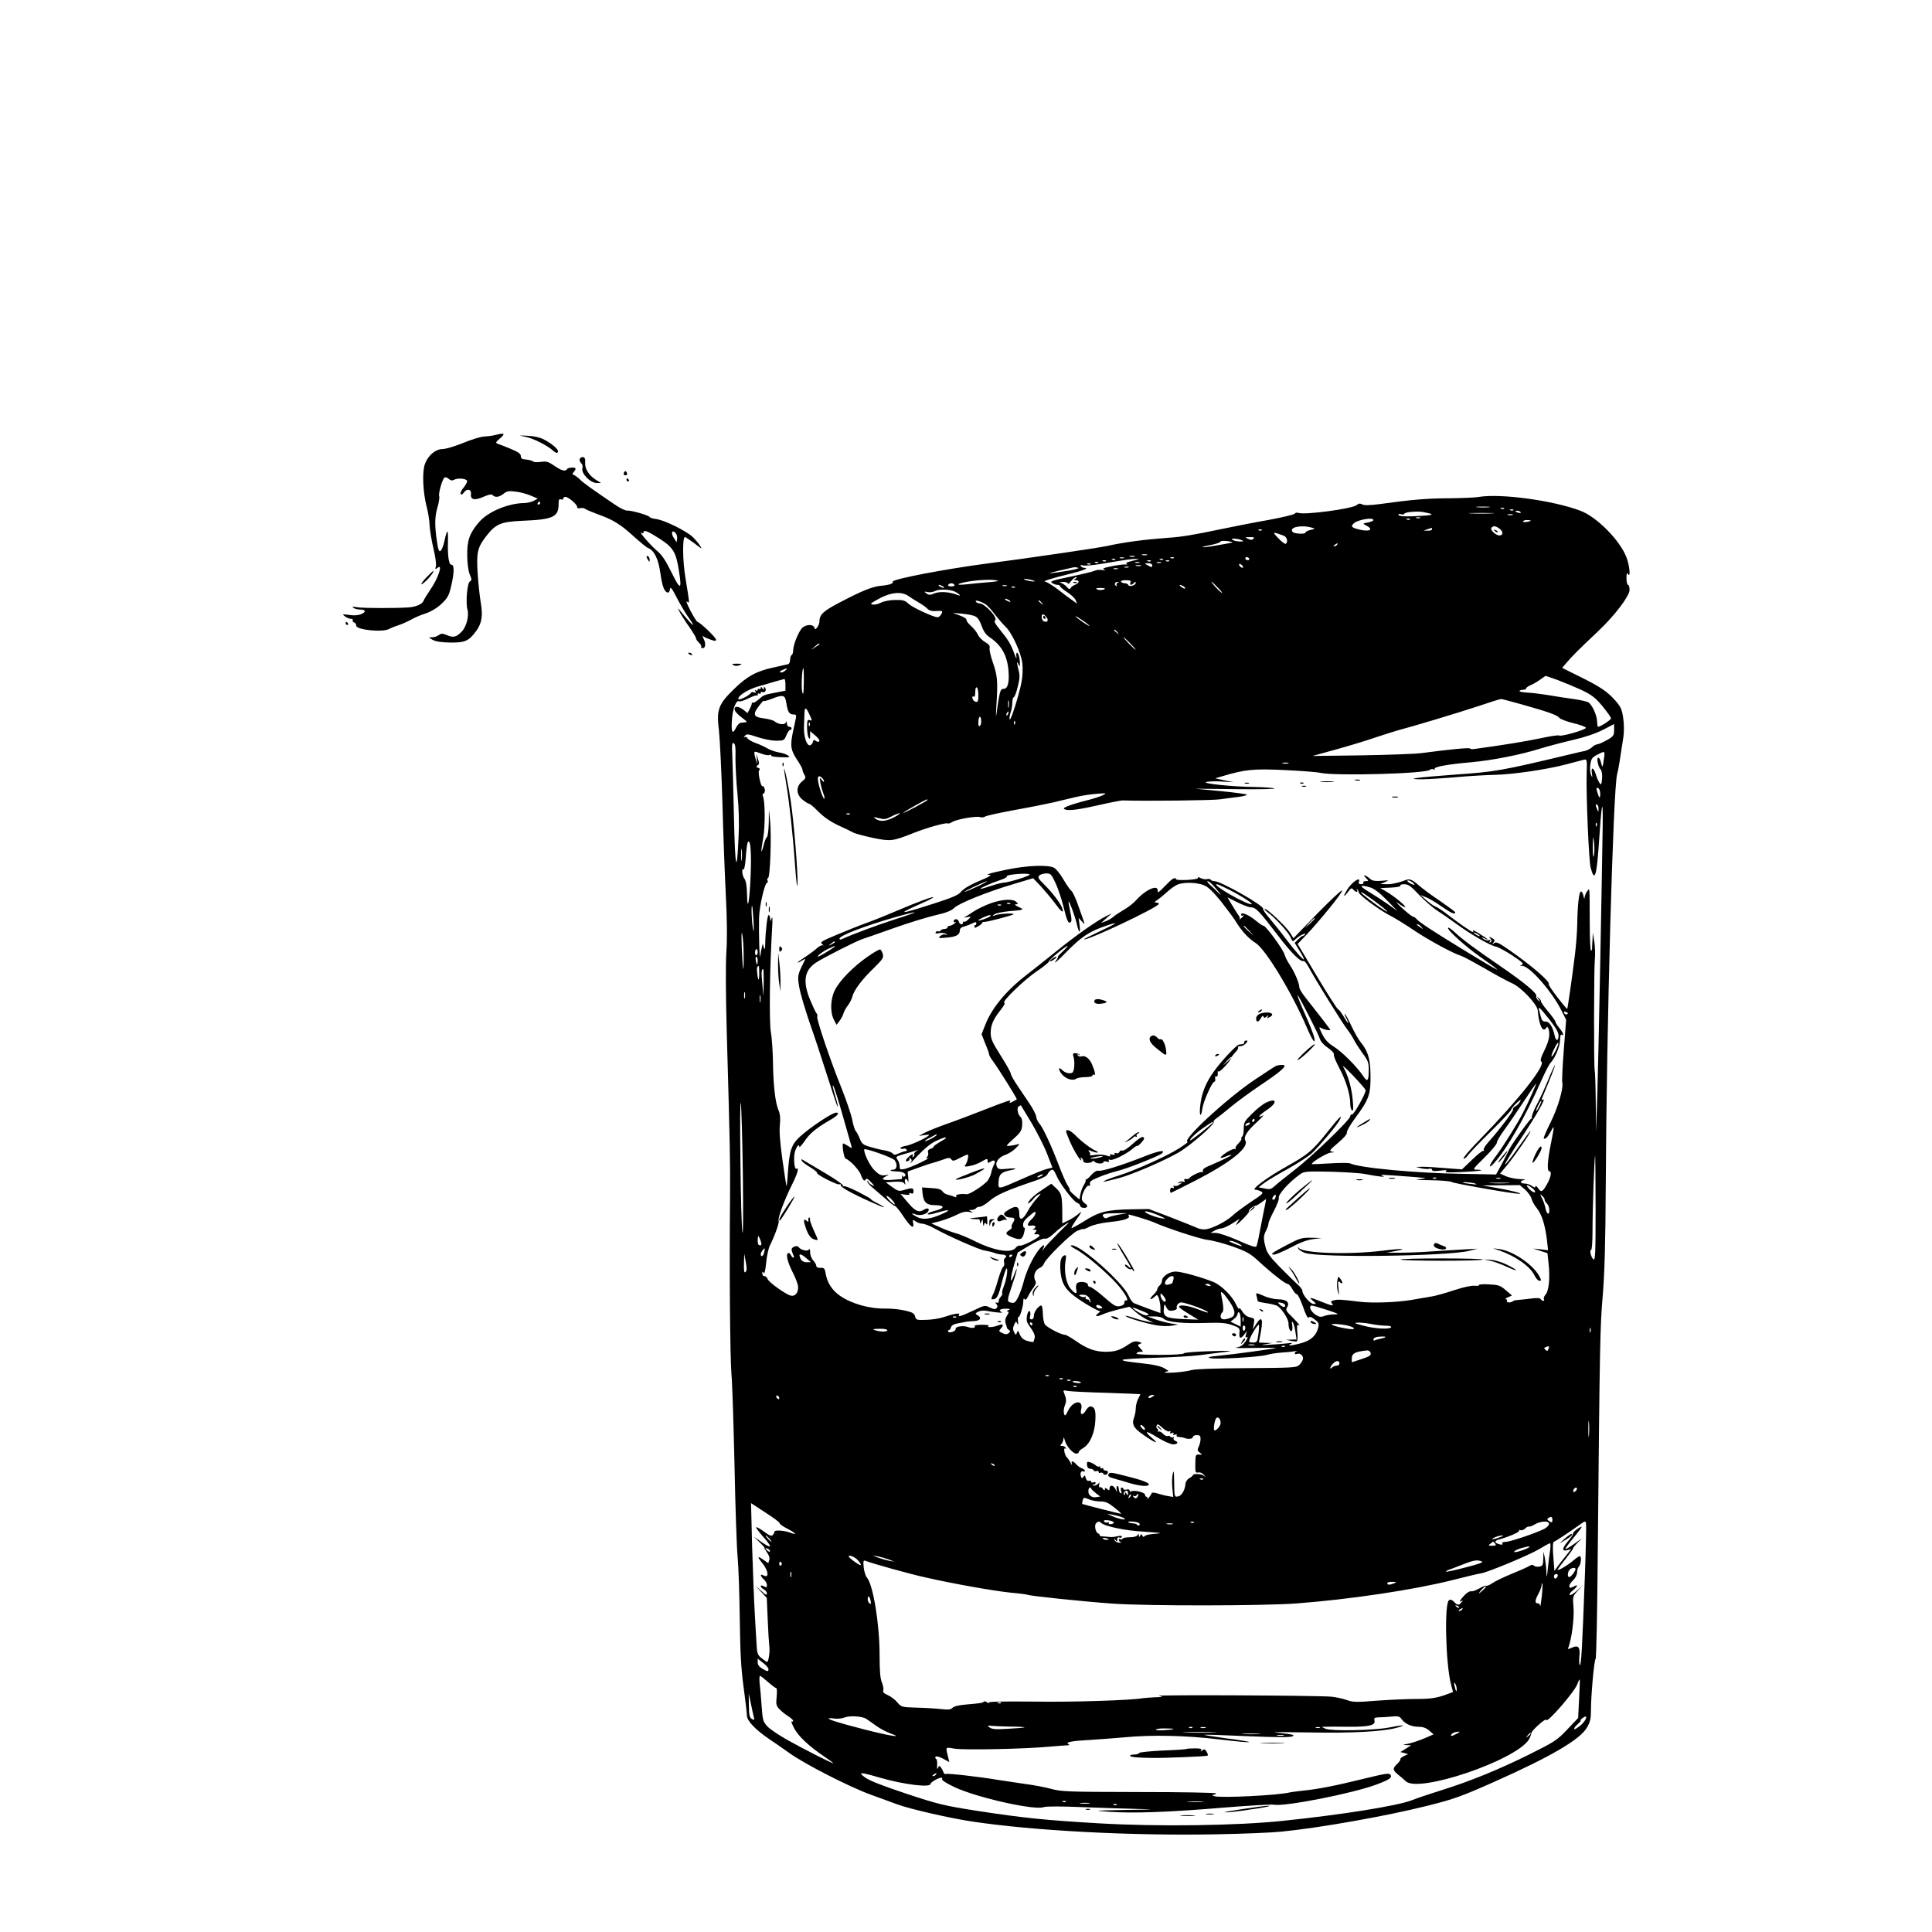 <?xml version="1.0" standalone="no"?>
<!DOCTYPE svg PUBLIC "-//W3C//DTD SVG 20010904//EN"
 "http://www.w3.org/TR/2001/REC-SVG-20010904/DTD/svg10.dtd">
<svg version="1.0" xmlns="http://www.w3.org/2000/svg"
 width="1252pt" height="1252pt" viewBox="0 0 1252 1252"
 preserveAspectRatio="xMidYMid meet">
<g transform="translate(0,1252) scale(0.1,-0.1)"
fill="#000000" stroke="none">
<path d="M3205 9700 c-16 -4 -47 -8 -67 -9 -21 0 -82 -19 -135 -41 -54 -22
-115 -40 -135 -40 -49 0 -102 -49 -118 -109 -14 -54 -8 -175 14 -261 10 -36
19 -92 20 -125 2 -33 13 -100 25 -150 12 -49 19 -101 16 -114 -6 -22 -5 -23
11 -10 34 28 7 -60 -40 -131 -25 -37 -49 -75 -52 -85 -8 -20 -47 -37 -94 -41
-79 -6 -298 -6 -335 1 -29 5 -36 4 -25 -4 8 -6 27 -11 42 -11 39 0 43 -16 8
-30 -19 -8 -47 -10 -77 -5 -45 6 -47 5 -28 -9 11 -8 28 -16 38 -16 10 0 16 -4
13 -9 -3 -5 1 -12 9 -15 8 -3 14 -11 13 -18 -7 -29 167 -48 214 -24 14 8 43
19 65 26 21 7 56 23 78 35 22 13 65 31 94 40 35 12 72 34 101 61 40 38 49 53
63 113 21 87 22 141 3 141 -18 0 -26 57 -23 157 2 78 -6 77 -23 -4 -6 -28 -17
-56 -24 -62 -11 -9 -16 3 -25 64 -15 103 -14 157 5 221 9 31 13 61 10 69 -6
18 21 112 35 121 6 3 18 -1 27 -9 12 -11 22 -13 35 -6 22 13 79 8 84 -7 2 -6
-8 -25 -22 -43 -15 -17 -23 -36 -20 -42 5 -7 12 -3 21 9 20 29 50 22 46 -11
-4 -36 25 -42 82 -16 35 15 51 18 59 10 17 -17 41 -13 70 9 22 18 35 20 79 14
29 -3 73 -15 98 -26 l45 -19 -25 -14 c-14 -8 -42 -14 -62 -15 -105 -1 -236
-56 -294 -124 -61 -71 -78 -119 -76 -216 0 -51 7 -100 16 -122 14 -33 14 -38
1 -46 -17 -9 -28 -135 -16 -181 12 -41 -6 -112 -36 -143 -35 -37 -55 -42 -96
-24 -30 12 -38 12 -54 0 -10 -7 -29 -14 -43 -14 -25 0 -25 0 5 -17 21 -11 56
-16 115 -17 95 -1 120 11 168 78 35 50 42 96 27 184 -7 42 -16 129 -20 192 -8
134 0 164 60 241 59 74 93 88 227 94 202 8 238 24 238 109 0 27 3 34 15 30 8
-4 15 -1 15 5 0 6 6 11 14 11 19 0 76 -48 76 -65 0 -8 7 -11 20 -8 11 3 26 1
33 -5 6 -5 44 -21 82 -35 98 -35 145 -64 233 -144 42 -38 84 -72 93 -75 39
-15 66 -71 79 -166 12 -85 27 -122 50 -122 5 0 10 10 12 23 3 17 12 5 42 -53
21 -41 53 -95 70 -120 63 -88 44 -78 -37 21 -28 34 -28 34 -13 4 8 -16 35 -59
60 -94 25 -36 46 -70 46 -76 0 -7 9 -20 20 -30 11 -10 17 -22 14 -26 -3 -5 2
-9 10 -9 19 0 21 32 5 62 -9 16 -8 19 3 12 7 -5 28 -14 46 -20 25 -9 32 -9 32
1 0 14 -106 115 -120 115 -4 0 -25 33 -46 73 -20 39 -31 66 -22 59 18 -14 18
-21 -10 153 -19 112 -20 265 -3 265 3 0 31 -19 61 -41 50 -39 53 -40 35 -13
-10 16 -32 41 -49 57 -44 39 -178 105 -231 113 -25 3 -45 10 -45 13 0 10 -120
45 -145 42 -11 -1 -42 14 -70 32 -151 102 -214 147 -236 169 -14 14 -32 27
-40 30 -11 4 -12 8 -1 19 6 7 12 17 12 21 0 12 -48 10 -55 -2 -11 -17 -35 -11
-82 21 -39 27 -51 31 -87 26 -24 -4 -47 -2 -52 3 -5 5 -25 10 -44 12 -27 2
-35 7 -35 23 0 14 -16 26 -65 46 -36 15 -73 30 -84 33 -16 6 -15 10 15 36 37
32 29 36 -36 20z m295 -440 c0 -5 -5 -10 -11 -10 -5 0 -7 5 -4 10 3 6 8 10 11
10 2 0 4 -4 4 -10z m773 -230 c90 -58 108 -87 127 -211 20 -124 9 -126 -48 -9
-39 79 -63 115 -96 142 -42 36 -124 130 -98 115 6 -5 12 -4 12 2 0 20 25 11
103 -39z m115 -1 l-3 -23 -18 27 c-21 32 -13 57 10 34 8 -8 13 -25 11 -38z"/>
<path d="M3403 9690 c49 -9 146 -57 183 -92 16 -14 24 -16 29 -8 9 14 -32 51
-90 82 -25 13 -63 22 -105 24 -63 3 -63 3 -17 -6z"/>
<path d="M3757 9546 c-3 -8 1 -20 8 -26 9 -8 13 -21 9 -36 -8 -33 52 -94 93
-94 l28 0 -31 19 c-46 28 -75 73 -72 112 2 24 -2 34 -13 37 -9 1 -19 -4 -22
-12z"/>
<path d="M4045 9460 c-8 -13 -1 -24 14 -19 6 3 7 10 2 18 -6 10 -10 10 -16 1z"/>
<path d="M4060 9410 c0 -5 5 -10 11 -10 5 0 7 5 4 10 -3 6 -8 10 -11 10 -2 0
-4 -4 -4 -10z"/>
<path d="M9585 9300 c-27 -5 -114 -8 -192 -9 -139 0 -247 -9 -447 -37 -70 -9
-104 -10 -118 -3 -15 8 -24 7 -36 -4 -26 -24 -338 -65 -377 -51 -9 4 -20 2
-24 -4 -4 -7 -82 -25 -173 -42 -92 -16 -229 -43 -305 -59 -171 -36 -259 -51
-343 -56 -150 -11 -283 -28 -400 -54 -56 -12 -539 -83 -760 -111 -277 -36
-635 -104 -625 -120 7 -11 -21 -21 -75 -26 -56 -5 -123 -32 -266 -107 -110
-57 -134 -80 -134 -126 0 -9 -6 -25 -13 -35 -12 -17 -14 -17 -20 -2 -8 20 -46
21 -74 1 -23 -16 -63 -111 -63 -150 0 -13 -4 -27 -10 -30 -5 -3 -10 -17 -10
-31 0 -14 -6 -26 -12 -28 -7 -2 -49 -11 -93 -21 -111 -23 -175 -58 -259 -141
-101 -98 -114 -133 -97 -268 6 -55 16 -258 22 -451 5 -192 15 -465 22 -605 9
-170 10 -297 4 -380 -5 -76 -4 -270 2 -495 21 -742 24 -874 22 -1085 -5 -473
0 -1042 9 -1155 6 -66 14 -334 20 -595 5 -261 14 -527 20 -590 6 -63 12 -245
14 -405 3 -225 9 -324 25 -440 11 -82 21 -164 21 -181 0 -35 54 -92 145 -154
28 -18 86 -59 130 -90 100 -72 386 -218 525 -269 58 -21 137 -50 175 -64 81
-30 347 -91 485 -111 397 -60 1026 -93 1575 -83 176 3 367 11 425 17 249 24
687 102 950 168 175 44 219 60 435 156 366 163 554 273 599 351 21 36 26 56
26 114 0 97 21 325 30 331 5 3 11 311 14 685 13 1366 15 1468 32 1665 12 143
18 340 20 735 5 1018 48 2546 73 2645 9 33 20 103 41 243 5 33 5 85 -1 123 -8
56 -15 73 -50 113 -53 60 -99 91 -235 158 l-111 55 31 36 c32 38 81 87 203
202 108 102 203 228 203 267 0 18 -4 33 -10 33 -5 0 -10 19 -10 43 0 31 3 38
10 27 18 -29 11 53 -10 108 -42 111 -192 262 -298 302 -176 67 -517 113 -657
90z m63 -67 c-21 -2 -55 -2 -75 0 -21 2 -4 4 37 4 41 0 58 -2 38 -4z m99 -9
c-3 -3 -12 -4 -19 -1 -8 3 -5 6 6 6 11 1 17 -2 13 -5z m60 -10 c-3 -3 -12 -4
-19 -1 -8 3 -5 6 6 6 11 1 17 -2 13 -5z m-553 -19 c46 -10 26 -15 -82 -20 -69
-3 -103 -1 -108 7 -5 7 0 9 14 6 12 -4 22 -2 22 2 0 5 21 11 48 13 50 3 60 3
106 -8z m600 6 c4 -5 -3 -7 -14 -4 -23 6 -26 13 -6 13 8 0 17 -4 20 -9z m-186
-8 c-38 -2 -98 -2 -135 0 -38 2 -7 3 67 3 74 0 105 -1 68 -3z m135 -10 c-7 -2
-21 -2 -30 0 -10 3 -4 5 12 5 17 0 24 -2 18 -5z m-600 -20 c-7 -2 -19 -2 -25
0 -7 3 -2 5 12 5 14 0 19 -2 13 -5z m-303 -13 c0 -5 -16 -12 -36 -16 -34 -6
-34 -7 -13 -18 58 -29 22 -46 -53 -25 -41 11 -46 20 -23 39 27 23 125 39 125
20z m237 4 c-3 -3 -12 -4 -19 -1 -8 3 -5 6 6 6 11 1 17 -2 13 -5z m783 -8 c0
-2 -11 -6 -25 -8 -14 -3 -25 -1 -25 3 0 5 11 9 25 9 14 0 25 -2 25 -4z m-1420
-45 c25 -7 24 -8 -7 -15 -18 -4 -33 -12 -33 -17 0 -6 -19 -9 -42 -7 -30 2 -44
8 -46 20 -5 25 70 36 128 19z m1220 -9 c23 -19 21 -42 -4 -42 -22 0 -60 36
-52 48 10 17 30 15 56 -6z m-440 -2 c0 -5 -12 -10 -27 -9 l-28 1 25 8 c14 4
26 8 28 9 1 1 2 -3 2 -9z m-1103 -6 c-3 -3 -12 -4 -19 -1 -8 3 -5 6 6 6 11 1
17 -2 13 -5z m141 -35 c22 -8 31 -42 14 -53 -5 -3 -26 13 -48 36 -41 42 -39
44 34 17z m-196 -21 c-8 -8 -17 -8 -34 0 -22 10 -21 11 12 11 26 1 31 -2 22
-11z m-77 -8 c17 -7 16 -9 -10 -9 -16 0 -37 4 -45 9 -12 8 -10 10 10 9 14 0
34 -4 45 -9z m-58 -15 c2 -1 -41 -9 -94 -18 -105 -19 -141 -17 -43 2 33 7 60
16 60 22 0 8 66 3 77 -6z m678 -15 c-3 -5 -12 -10 -18 -10 -7 0 -6 4 3 10 19
12 23 12 15 0z m-1232 -67 c-7 -2 -21 -2 -30 0 -10 3 -4 5 12 5 17 0 24 -2 18
-5z m-80 -10 c-7 -2 -21 -2 -30 0 -10 3 -4 5 12 5 17 0 24 -2 18 -5z m-70 -10
c-7 -2 -19 -2 -25 0 -7 3 -2 5 12 5 14 0 19 -2 13 -5z m324 1 c-3 -3 -12 -4
-19 -1 -8 3 -5 6 6 6 11 1 17 -2 13 -5z m488 -4 c3 -5 -1 -10 -9 -10 -9 0 -16
5 -16 10 0 6 4 10 9 10 6 0 13 -4 16 -10z m-868 -6 c-3 -3 -12 -4 -19 -1 -8 3
-5 6 6 6 11 1 17 -2 13 -5z m113 -8 c-34 -8 -49 -15 -40 -19 10 -4 6 -6 -10
-5 -14 1 -54 -5 -89 -12 -50 -10 -60 -15 -45 -22 13 -5 9 -6 -13 -2 -17 3 -40
1 -50 -5 -10 -5 -80 -22 -156 -38 -116 -24 -135 -30 -120 -40 9 -7 25 -13 35
-13 10 0 18 -4 18 -9 0 -5 20 -22 44 -37 25 -16 50 -39 56 -52 l10 -24 -32 23
c-18 12 -61 44 -95 71 -35 26 -71 48 -80 49 -23 1 49 23 155 49 88 21 133 39
100 40 -9 0 -20 5 -24 11 -4 7 0 9 14 5 11 -4 65 1 119 10 167 28 187 31 223
32 28 0 25 -2 -20 -12z m197 8 c-3 -3 -12 -4 -19 -1 -8 3 -5 6 6 6 11 1 17 -2
13 -5z m-370 -10 c-3 -3 -12 -4 -19 -1 -8 3 -5 6 6 6 11 1 17 -2 13 -5z m290
0 c-3 -3 -12 -4 -19 -1 -8 3 -5 6 6 6 11 1 17 -2 13 -5z m120 0 c-3 -3 -12 -4
-19 -1 -8 3 -5 6 6 6 11 1 17 -2 13 -5z m-460 -10 c-3 -3 -12 -4 -19 -1 -8 3
-5 6 6 6 11 1 17 -2 13 -5z m266 -1 c-7 -2 -19 -2 -25 0 -7 3 -2 5 12 5 14 0
19 -2 13 -5z m140 0 c-7 -2 -19 -2 -25 0 -7 3 -2 5 12 5 14 0 19 -2 13 -5z
m-456 -9 c-3 -3 -12 -4 -19 -1 -8 3 -5 6 6 6 11 1 17 -2 13 -5z m400 -8 c0
-12 -5 -13 -21 -4 -31 16 -32 18 -4 18 15 0 25 -6 25 -14z m589 -13 c-7 -7
-26 7 -26 19 0 6 6 6 15 -2 9 -7 13 -15 11 -17z m-663 10 c-7 -2 -21 -2 -30 0
-10 3 -4 5 12 5 17 0 24 -2 18 -5z m-463 -30 c-135 -22 -167 -24 -75 -3 50 11
95 22 100 23 6 2 19 1 30 -2 12 -3 -10 -10 -55 -18z m383 20 c-7 -2 -19 -2
-25 0 -7 3 -2 5 12 5 14 0 19 -2 13 -5z m-70 -10 c-7 -2 -19 -2 -25 0 -7 3 -2
5 12 5 14 0 19 -2 13 -5z m-273 -63 c-13 -8 -12 -10 3 -10 25 0 21 -19 -7 -30
-13 -5 -26 -15 -29 -22 -4 -9 -10 -7 -24 9 -10 11 -27 23 -38 26 -13 3 -8 5
13 6 18 0 32 -4 32 -10 0 -7 9 0 21 15 11 14 26 26 32 26 7 0 6 -4 -3 -10z
m-502 -15 c2 -1 -32 -6 -75 -9 -43 -4 -103 -9 -133 -13 -90 -9 -47 11 48 23
73 9 148 9 160 -1z m222 5 c20 -6 21 -8 5 -8 -11 0 -31 4 -45 8 -20 6 -21 8
-5 8 11 0 31 -4 45 -8z m636 -15 c-7 -18 5 -20 22 -3 9 9 12 9 12 1 0 -16 -43
-29 -48 -14 -2 6 -12 11 -22 11 -10 0 -22 5 -25 10 -4 6 9 10 30 10 29 0 36
-3 31 -15z m-84 -2 c-6 -2 -9 -10 -6 -15 4 -7 2 -8 -5 -4 -13 9 -5 26 12 25 9
0 8 -2 -1 -6z m653 -34 c22 -23 31 -36 20 -29 -19 12 -71 70 -63 70 2 0 22
-19 43 -41z m-1710 21 c4 -6 -5 -10 -20 -10 -15 0 -24 4 -20 10 3 6 12 10 20
10 8 0 17 -4 20 -10z m-75 -10 c8 -5 11 -10 5 -10 -5 0 -17 5 -25 10 -8 5 -10
10 -5 10 6 0 17 -5 25 -10z m413 3 c-7 -2 -19 -2 -25 0 -7 3 -2 5 12 5 14 0
19 -2 13 -5z m1147 -3 c8 -5 12 -11 10 -14 -3 -2 -14 2 -24 10 -22 15 -10 19
14 4z m-1093 -6 c-3 -3 -12 -4 -19 -1 -8 3 -5 6 6 6 11 1 17 -2 13 -5z m583
-8 c0 -9 -39 -13 -51 -5 -10 6 -4 9 19 9 17 0 32 -2 32 -4z m-970 -21 c32 -17
42 -32 13 -20 -45 19 -114 24 -147 10 -28 -12 -36 -12 -52 -1 -17 13 -17 14 8
9 14 -3 34 0 45 6 27 15 100 13 133 -4z m-299 -30 c19 -13 50 -33 70 -44 19
-11 41 -27 49 -36 8 -9 26 -16 44 -15 55 3 58 2 46 -20 -6 -11 -17 -20 -24
-20 -27 0 -162 63 -188 87 -23 22 -36 26 -87 25 -34 0 -73 -8 -91 -17 -17 -9
-41 -15 -53 -13 -19 3 -17 6 15 25 95 56 168 65 219 28z m649 -25 c8 -5 11
-10 5 -10 -5 0 -17 5 -25 10 -8 5 -10 10 -5 10 6 0 17 -5 25 -10z m-153 -26
c12 -8 40 -38 61 -67 22 -28 52 -63 67 -77 41 -37 102 -169 110 -238 4 -33 2
-86 -5 -120 -14 -80 -72 -261 -77 -244 -3 7 0 27 6 44 6 17 11 46 11 64 0 18
4 34 10 36 5 2 17 32 25 67 13 50 15 72 6 107 -13 50 -13 67 -1 39 8 -18 9
-18 9 5 1 32 -9 70 -19 70 -4 0 -6 -12 -3 -27 2 -16 -5 -5 -15 24 -22 60 -40
89 -95 156 -27 33 -37 51 -29 56 23 14 -66 111 -101 111 -9 0 -19 5 -23 11 -8
14 31 3 63 -17z m364 9 c13 -16 12 -17 -3 -4 -10 7 -18 15 -18 17 0 8 8 3 21
-13z m-432 -87 c17 -7 30 -28 42 -61 12 -35 27 -57 50 -73 78 -52 115 -117
124 -215 7 -78 -4 -122 -32 -121 -21 0 -25 -13 -47 -171 -3 -16 -2 13 1 65 10
152 7 191 -22 274 -15 43 -25 86 -22 97 4 13 -5 24 -29 38 -19 11 -40 33 -47
48 -6 15 -27 41 -45 57 -18 16 -31 34 -29 40 2 6 -17 18 -42 27 l-46 17 60 -5
c33 -3 71 -10 84 -17z m465 -9 c12 -19 3 -32 -19 -24 -17 7 -21 51 -3 45 6 -2
16 -12 22 -21z m276 -53 c0 -3 -20 9 -45 26 -25 17 -45 33 -45 36 0 3 20 -9
45 -26 25 -17 45 -33 45 -36z m181 -41 c13 -16 12 -17 -3 -4 -10 7 -18 15 -18
17 0 8 8 3 21 -13z m84 -73 c21 -22 37 -40 34 -40 -3 0 -23 18 -44 40 -21 22
-37 40 -34 40 3 0 23 -18 44 -40z m-2015 -4 c0 -2 -12 -11 -27 -20 l-28 -17
24 20 c23 21 31 25 31 17z m-222 -172 c-9 -9 -22 -14 -30 -11 -8 3 -4 8 12 15
35 15 37 14 18 -4z m121 -76 c-1 -73 -3 -87 -10 -63 -8 27 -2 155 7 155 2 0 4
-42 3 -92z m4883 16 c40 -15 110 -44 156 -65 70 -34 90 -50 137 -106 30 -37
55 -72 55 -78 0 -10 -69 -55 -84 -55 -3 0 -6 15 -6 33 -1 42 -33 112 -58 126
-11 6 -53 15 -94 21 -40 5 -113 17 -163 25 -49 8 -113 16 -142 17 -28 2 -49 6
-46 10 2 5 13 8 24 8 10 0 19 4 19 9 0 5 13 14 29 21 16 6 44 23 62 36 18 13
34 24 35 24 2 0 36 -12 76 -26z m-5002 -32 l0 -38 -57 -11 c-84 -16 -83 -16
-116 -45 -17 -15 -34 -25 -39 -22 -5 3 -7 2 -6 -3 1 -4 -5 -21 -13 -36 l-15
-28 -26 21 c-31 24 -58 26 -58 5 0 -14 19 -35 65 -69 20 -16 21 -16 -25 -20
-8 0 -23 -16 -32 -35 -23 -46 -31 -23 -24 65 6 67 28 120 46 109 6 -3 32 5 59
19 27 13 52 22 55 19 3 -4 6 -1 6 6 0 7 5 9 10 6 6 -3 10 -1 10 5 0 6 4 9 8 6
15 -9 31 9 22 24 -9 13 -10 13 -10 0 0 -13 -1 -13 -10 0 -7 11 -10 11 -10 2 0
-7 -4 -10 -10 -7 -5 3 -10 1 -10 -5 0 -6 -5 -8 -12 -4 -7 5 -8 3 -3 -6 6 -10
4 -12 -8 -7 -9 3 -17 3 -19 -1 -6 -16 -77 -52 -82 -43 -11 17 55 61 122 81 37
10 90 26 117 34 28 8 53 15 58 15 4 1 7 -16 7 -37z m1250 -68 c0 -38 -3 -45
-17 -42 -10 2 -19 12 -21 22 -3 11 0 16 7 12 7 -5 11 5 11 29 0 22 4 34 10 30
6 -3 10 -26 10 -51z m-1244 -51 c8 -56 19 -73 46 -73 18 0 20 -4 14 -32 -4
-18 -12 -55 -18 -83 -18 -88 -14 -115 25 -175 20 -30 37 -60 37 -67 0 -7 6
-23 13 -34 10 -18 9 -23 -15 -43 -42 -33 -39 -86 5 -120 19 -15 38 -26 43 -26
5 0 31 -23 58 -50 32 -33 77 -64 125 -87 42 -19 88 -41 102 -49 14 -7 71 -22
127 -34 113 -23 126 -22 260 31 84 34 213 70 224 63 4 -3 18 2 30 10 29 17
153 39 179 31 11 -4 25 -2 32 3 7 6 91 24 187 42 96 17 211 40 255 50 44 11
110 26 147 35 37 9 97 18 135 21 66 5 67 5 38 -10 -16 -8 -66 -24 -111 -35
-44 -11 -96 -27 -115 -35 -28 -12 -31 -16 -16 -22 25 -9 93 0 233 32 65 15
128 27 139 27 148 -5 577 0 630 7 39 5 94 13 123 16 28 4 52 10 52 14 0 4 -75
14 -167 23 l-168 16 270 -3 c149 -2 259 1 245 5 -14 4 -72 8 -130 9 -153 2
-355 24 -311 33 18 4 65 5 105 2 l71 -4 -60 12 -60 13 40 12 c155 46 203 51
405 42 107 -5 215 -13 240 -19 97 -20 677 -5 706 20 7 6 19 7 25 3 7 -4 9 -3
6 3 -8 13 83 30 233 43 142 13 322 48 455 90 50 15 144 40 209 55 78 18 145
41 193 65 l73 38 0 -38 c0 -35 -4 -42 -43 -64 -24 -14 -52 -27 -64 -29 -11 -1
-28 -10 -37 -20 -10 -9 -29 -19 -44 -23 -15 -3 -56 -12 -92 -21 -457 -109
-486 -114 -754 -133 -249 -18 -333 -30 -210 -30 32 0 133 6 224 14 91 8 203
14 250 15 111 2 332 34 457 67 54 14 107 28 118 31 19 4 20 0 17 -89 -4 -139
14 -568 26 -611 25 -94 38 -59 52 139 19 287 28 334 26 134 -7 -461 -28 -1531
-35 -1745 l-8 -240 -2 190 c-1 105 -4 199 -7 210 -6 31 -5 657 1 716 3 30 2
81 -3 114 l-10 60 -2 -45 c-2 -25 -3 -51 -3 -57 1 -7 -3 -13 -7 -13 -4 0 -8
78 -8 173 -1 253 1 234 -17 211 -8 -10 -15 -28 -16 -39 -1 -13 -4 -9 -8 10 -3
17 -11 29 -16 28 -13 -3 -22 -90 -24 -213 -1 -52 -8 -144 -16 -205 -18 -146
-46 -339 -49 -343 -2 -1 -31 33 -64 76 -34 44 -59 82 -56 85 13 13 -109 118
-249 216 -76 53 -91 60 -105 49 -15 -12 -15 -11 -4 4 11 14 10 18 -10 29 -20
11 -22 11 -10 -3 10 -13 10 -18 1 -24 -8 -5 -9 -3 -4 6 6 10 4 12 -7 7 -9 -3
-24 1 -35 9 -17 14 -16 14 5 4 38 -19 24 -4 -29 28 -27 18 -47 27 -44 22 3 -6
3 -10 0 -10 -9 0 -91 57 -160 110 -33 26 -69 50 -80 54 -11 3 -38 22 -60 41
l-40 35 37 -15 c20 -8 66 -35 101 -60 62 -43 87 -54 87 -37 -1 4 -44 36 -96
72 -53 35 -115 81 -138 101 -44 39 -61 46 -86 36 -51 -19 -88 -27 -124 -27
l-41 1 30 13 c29 12 28 13 -23 8 -38 -3 -57 0 -70 10 -37 32 -58 35 -26 4 14
-15 13 -16 -6 -16 -12 0 -18 -4 -15 -10 3 -5 -3 -10 -14 -10 -14 0 -19 5 -15
15 15 39 -45 0 -75 -49 -28 -45 -27 -57 3 -18 20 28 25 30 36 17 15 -18 34
-20 24 -2 -4 7 -3 9 2 4 5 -5 9 -14 9 -20 0 -15 128 -111 199 -148 34 -17 106
-62 161 -99 95 -64 251 -148 305 -165 14 -4 82 -41 152 -81 69 -41 148 -83
175 -95 59 -25 165 -137 168 -177 8 -96 33 -148 55 -113 5 9 9 8 14 -4 13 -35
5 -80 -26 -142 -23 -46 -28 -67 -20 -72 33 -20 -142 -242 -397 -504 -63 -64
-111 -120 -107 -125 4 -4 18 6 29 22 12 17 81 88 152 158 72 71 129 132 128
137 -1 4 14 23 34 42 26 25 33 28 24 12 -6 -13 -20 -27 -32 -33 -11 -6 -17
-15 -14 -19 5 -9 -89 -133 -157 -209 -21 -23 -36 -47 -33 -52 4 -6 2 -9 -3 -8
-6 2 -39 -25 -74 -59 l-64 -61 -105 8 c-57 5 -124 9 -149 9 l-45 -1 35 -9 c19
-4 43 -6 53 -3 9 3 17 0 17 -7 0 -8 15 -10 53 -5 38 5 48 4 37 -4 -11 -8 18
-9 105 -5 66 3 121 8 124 11 2 2 -10 4 -27 4 -31 0 -31 1 48 79 44 43 80 86
80 96 0 10 22 47 49 84 27 36 83 119 126 184 42 64 79 117 80 117 4 0 -52
-126 -86 -192 -37 -72 -129 -219 -176 -281 -47 -62 -52 -90 -8 -41 83 93 197
292 301 526 25 57 53 112 64 123 29 31 60 106 60 148 0 23 4 36 10 32 19 -12
10 13 -15 43 -14 17 -25 34 -25 40 0 6 -22 37 -50 70 -27 32 -47 61 -44 64 2
3 -4 11 -13 19 -17 13 -17 13 -3 -6 14 -18 14 -19 -2 -7 -9 8 -15 19 -12 26 7
18 -73 85 -236 197 -168 115 -244 172 -292 217 -21 20 -40 33 -44 30 -10 -11
109 -119 211 -191 170 -119 142 -107 -110 47 -189 115 -288 180 -304 199 -7 9
-19 17 -25 17 -6 1 -38 26 -71 56 -36 34 -45 45 -22 29 21 -15 40 -26 43 -23
6 7 -71 70 -122 100 l-39 23 68 3 c40 2 65 7 62 12 -4 6 8 10 25 10 26 0 43
-12 98 -71 37 -38 90 -84 117 -101 28 -18 82 -55 120 -83 89 -66 222 -143 258
-149 15 -3 64 -29 108 -58 63 -42 76 -54 62 -60 -16 -6 -16 -7 2 -7 48 -2 192
-166 253 -288 l31 -61 -15 -194 c-8 -106 -13 -201 -10 -212 9 -36 -27 -162
-76 -260 -27 -54 -47 -100 -44 -103 9 -9 26 8 46 45 24 47 24 39 0 -81 -22
-108 -26 -177 -10 -177 18 0 10 -41 -16 -86 -29 -50 -37 -53 -58 -22 -9 12
-16 17 -16 10 0 -10 -6 -9 -22 2 -12 9 -32 16 -45 16 -33 0 -38 18 -6 23 16 2
4 5 -27 6 -30 1 -72 10 -92 19 l-37 17 46 55 c55 67 160 220 150 220 -2 0 -39
-50 -82 -111 -42 -60 -79 -108 -82 -105 -3 3 42 76 100 163 104 157 170 272
146 257 -8 -5 -10 -3 -7 7 61 145 87 213 84 216 -1 2 -20 -38 -41 -89 -20 -51
-55 -126 -76 -166 -22 -41 -36 -79 -32 -85 3 -7 3 -9 -2 -5 -6 6 -149 -195
-150 -212 -1 -3 -19 -38 -40 -78 l-40 -73 -210 4 c-305 4 -677 39 -736 68 -9
4 -67 4 -130 0 -63 -4 -116 -6 -117 -5 -11 8 98 74 123 75 24 1 26 3 7 6 -20
4 -16 10 38 56 37 31 60 57 58 67 -2 9 20 48 48 86 99 134 108 160 105 304 -2
90 -18 141 -63 196 -14 16 -41 64 -61 107 -20 42 -39 77 -42 77 -3 0 1 -13 10
-30 24 -46 10 -36 -19 15 -15 25 -31 45 -35 45 -5 0 -66 95 -136 212 l-126
211 54 56 c88 92 249 291 234 291 -8 0 -82 -70 -165 -155 l-150 -155 -21 34
c-26 41 -147 156 -164 156 -7 0 2 -10 18 -22 42 -30 129 -123 145 -156 8 -15
15 -29 17 -31 1 -2 13 7 26 19 21 20 71 41 52 22 -4 -4 -10 -7 -13 -7 -4 0
-17 -10 -29 -22 l-23 -23 30 -49 c17 -26 30 -52 30 -57 0 -12 -58 53 -124 141
-29 39 -74 94 -99 124 -26 30 -44 57 -42 62 11 17 -273 179 -315 179 -10 0
-21 4 -24 9 -3 5 -15 7 -25 4 -10 -3 -29 1 -41 7 -12 7 -20 8 -16 2 3 -6 -22
-11 -67 -14 -39 -2 -73 -1 -75 4 -7 17 -25 6 -73 -44 -34 -37 -49 -47 -47 -33
7 48 -77 12 -141 -60 -16 -18 -50 -45 -77 -60 -27 -16 -58 -36 -69 -46 -11
-10 -33 -23 -50 -29 l-30 -11 35 31 35 31 -35 -17 c-62 -30 -204 -130 -334
-236 -71 -57 -153 -122 -184 -146 -130 -100 -225 -214 -267 -323 l-24 -61 24
-61 c14 -33 25 -65 25 -70 0 -6 10 -24 23 -41 38 -52 160 -246 156 -250 -2 -2
-15 -9 -28 -16 -18 -9 -22 -9 -16 0 10 16 -6 11 -175 -55 -74 -29 -182 -70
-240 -90 -58 -21 -121 -46 -140 -57 l-35 -19 33 5 c17 3 32 4 32 1 0 -11 -111
-64 -148 -70 -23 -4 -40 -11 -37 -15 3 -5 12 -7 19 -4 8 3 17 0 21 -6 3 -6 3
-10 -2 -9 -4 1 -24 -5 -43 -13 -28 -13 -36 -14 -45 -3 -5 7 -28 16 -50 20 -22
3 -64 13 -93 22 -47 13 -56 20 -69 51 -8 21 -20 44 -27 52 -7 8 -18 43 -24 77
-7 34 -38 124 -68 200 -71 174 -165 453 -158 465 3 5 1 15 -5 22 -6 7 -24 46
-41 86 -49 120 -38 192 38 242 46 31 266 142 302 153 14 4 104 36 200 70 96
34 219 72 272 84 70 16 103 29 121 47 30 30 210 103 382 154 l130 39 49 -51
c26 -29 65 -75 87 -104 46 -63 64 -77 54 -43 -10 33 -65 105 -119 158 -38 37
-42 46 -31 57 7 8 28 14 45 14 28 0 34 -5 61 -64 16 -35 39 -103 51 -152 23
-95 32 -114 48 -98 6 6 4 31 -5 69 -7 33 -12 61 -10 63 5 5 44 -103 54 -149
13 -59 25 -62 17 -5 l-6 48 21 -23 c24 -27 26 -36 -23 101 -16 47 -36 90 -45
97 -8 6 -32 40 -52 75 -20 34 -47 68 -61 75 -40 20 -174 15 -304 -12 -116 -24
-149 -35 -110 -35 10 -1 -6 -11 -36 -24 -89 -37 -134 -62 -156 -89 -16 -18
-62 -37 -165 -70 -235 -76 -257 -76 -89 -2 60 26 91 44 71 41 -19 -4 -103 -35
-188 -71 -84 -36 -190 -79 -235 -95 -45 -16 -132 -51 -194 -77 -100 -42 -111
-48 -96 -61 9 -7 12 -11 5 -8 -6 4 -24 -5 -38 -18 -15 -14 -49 -39 -76 -57
-27 -17 -49 -33 -49 -36 0 -3 12 2 26 12 15 9 24 13 22 8 -51 -103 -51 -103
-39 -177 6 -39 37 -143 67 -231 31 -88 83 -245 116 -350 33 -104 62 -192 65
-195 7 -6 -1 25 -22 95 -8 27 -11 45 -6 40 6 -6 33 -91 61 -190 28 -99 54
-189 57 -200 5 -18 5 -18 -20 -2 -15 9 -29 17 -32 17 -11 0 3 -94 15 -98 28
-10 90 -75 100 -108 11 -34 25 -44 32 -24 2 6 17 -3 33 -21 24 -25 25 -29 8
-20 -12 6 -24 16 -26 23 -4 9 -6 9 -6 1 -1 -6 14 -23 32 -38 17 -15 56 -48 85
-73 28 -26 56 -47 62 -47 5 0 29 -29 52 -64 47 -71 74 -91 66 -48 -5 25 -4 25
16 12 11 -8 31 -15 43 -15 13 0 47 -13 76 -29 89 -50 295 -141 329 -145 18 -3
46 -9 61 -15 16 -6 39 -11 53 -11 24 0 32 -14 15 -24 -5 -3 -7 -15 -4 -27 3
-12 1 -24 -6 -28 -6 -4 -20 -40 -32 -80 -11 -41 -26 -86 -35 -102 -11 -22 -12
-29 -2 -29 28 0 38 19 60 108 13 50 27 92 31 92 11 0 -1 -75 -19 -119 -8 -18
-12 -37 -9 -41 3 -5 -2 -15 -10 -24 -8 -8 -14 -21 -13 -28 2 -7 -4 -12 -12
-10 -12 3 -12 1 -3 -9 9 -9 9 -16 2 -25 -8 -10 -17 -10 -44 3 -33 16 -35 15
-110 -21 -81 -38 -101 -43 -89 -25 7 13 -34 6 -103 -17 -23 -8 -73 -16 -110
-17 -63 -2 -67 -1 -73 22 -5 20 -16 27 -65 38 -33 8 -90 14 -126 13 -104 -2
-221 31 -297 84 -50 35 -81 84 -91 141 -6 36 -10 40 -34 39 -17 -1 -27 4 -27
13 0 8 -9 23 -20 35 -11 12 -20 36 -20 52 0 20 -3 26 -8 18 -9 -14 -54 -2 -66
16 -9 15 -46 2 -46 -15 0 -8 5 -23 10 -34 6 -11 7 -19 1 -19 -5 0 -11 7 -15
15 -3 8 -10 15 -16 15 -20 0 -9 -53 24 -119 19 -36 36 -80 38 -97 3 -40 -18
-67 -48 -60 -34 9 -143 87 -150 108 -3 10 -12 18 -20 18 -8 0 -14 8 -14 18 0
13 2 14 9 3 5 -8 11 16 16 65 4 44 15 95 25 114 31 62 62 149 56 159 -8 13 36
132 84 229 38 75 51 120 31 108 -13 -8 -20 70 -10 109 10 35 29 57 29 33 0 -7
15 10 34 37 33 50 78 87 169 139 44 25 61 46 36 46 -26 0 -172 -98 -235 -156
-57 -53 -68 -88 -79 -243 -2 -41 -6 -75 -8 -77 -1 -2 -13 73 -26 167 -16 114
-22 190 -17 230 4 44 2 70 -10 97 -20 48 -33 161 -35 314 -1 68 -7 155 -14
194 -11 67 -7 413 9 674 3 53 2 76 -3 60 -9 -24 -9 -24 -10 -2 -1 12 -5 22
-10 22 -8 0 -20 -97 -22 -185 -1 -39 -3 -44 -9 -25 l-7 25 -6 -25 c-4 -14 -8
-38 -10 -55 -5 -34 -10 133 -8 245 1 74 37 230 53 230 4 0 5 7 2 15 -4 8 -2
15 3 15 14 0 23 266 14 365 l-8 80 -1 -87 c-1 -48 -7 -90 -12 -93 -6 -3 -15
-26 -21 -51 -18 -71 -20 -46 -3 46 14 80 12 248 -3 273 -3 5 0 13 7 17 7 4 9
16 5 29 -3 12 -10 19 -14 16 -5 -2 -13 19 -19 48 -7 34 -7 54 0 58 5 3 2 9 -8
13 -15 6 -16 9 -5 16 12 7 12 15 3 42 l-11 33 4 -35 4 -35 -13 40 c-7 22 -10
41 -5 43 4 2 23 -4 43 -12 20 -8 44 -12 53 -9 9 4 14 2 11 -3 -4 -5 23 -10 60
-11 58 -2 65 -1 49 11 -9 7 -36 17 -59 20 -23 4 -56 15 -73 25 -16 10 -52 27
-78 36 -27 10 -51 24 -54 32 -3 7 -10 10 -17 6 -7 -4 -7 -1 1 8 11 14 20 13
80 -7 38 -13 92 -24 121 -24 51 0 54 1 68 35 8 19 19 35 24 35 6 0 10 5 10 10
0 6 -7 10 -15 10 -9 0 -15 10 -16 23 -1 14 -3 16 -6 6 -5 -18 -48 -15 -73 6
-8 7 -37 15 -65 19 -56 7 -69 16 -61 42 6 19 56 82 56 72 0 -4 21 2 48 12 78
31 90 28 98 -27z m1441 -25 c-2 -13 -4 -5 -4 17 -1 22 1 32 4 23 2 -10 2 -28
0 -40z m3325 17 c168 -47 229 -69 242 -86 6 -9 47 -24 90 -35 44 -10 81 -24
83 -30 4 -12 -160 -60 -175 -50 -5 3 -58 -5 -118 -18 -88 -19 -246 -45 -432
-70 -12 -2 -24 0 -27 4 -4 6 -139 -7 -310 -30 -44 -6 -222 -12 -395 -15 l-315
-4 145 40 c80 22 197 57 260 79 64 21 133 43 155 49 83 21 385 112 515 155 74
25 140 46 147 46 7 0 68 -16 135 -35z m-4619 -60 c21 -44 21 -49 2 -41 -12 4
-15 -4 -15 -47 0 -29 5 -59 10 -67 8 -12 10 -9 10 13 l0 29 34 -29 c18 -15 30
-32 25 -37 -5 -5 -14 -4 -22 3 -12 9 -16 7 -20 -9 -3 -11 -12 -20 -20 -20 -21
0 -39 60 -37 118 1 26 2 64 3 85 1 46 9 47 30 2z m1290 0 c-3 -9 -8 -14 -10
-11 -3 3 -2 9 2 15 9 16 15 13 8 -4z m-182 -78 c-8 -8 -11 -2 -11 19 0 40 14
54 18 19 2 -15 -1 -32 -7 -38z m226 11 c-3 -8 -6 -5 -6 6 -1 11 2 17 5 13 3
-3 4 -12 1 -19z m-1330 -10 c-3 -8 -6 -5 -6 6 -1 11 2 17 5 13 3 -3 4 -12 1
-19z m-481 -211 c0 -51 5 -155 13 -232 9 -92 12 -188 7 -282 -11 -255 -23
-202 -30 142 -4 182 -9 362 -11 402 -3 58 -1 71 9 67 11 -4 14 -28 12 -97z
m5628 -4 c-8 -60 -10 -62 -19 -24 -4 17 -11 31 -17 31 -14 0 -2 -60 15 -77 7
-8 11 -31 9 -58 -4 -41 -6 -44 -17 -28 -7 10 -18 35 -24 56 -15 46 -32 49 -25
5 4 -30 4 -31 -6 -9 -6 14 -8 44 -4 67 5 37 12 46 43 62 52 28 53 27 45 -25z
m-2046 -30 c-10 -2 -26 -2 -35 0 -10 3 -2 5 17 5 19 0 27 -2 18 -5z m-3020
-95 c7 -7 12 -16 12 -22 0 -5 -7 -1 -15 10 -14 18 -14 17 -9 -16 3 -19 12 -52
20 -73 8 -21 10 -36 4 -32 -11 7 -40 99 -40 127 0 21 11 23 28 6z m5042 -101
c0 -36 -7 -32 -19 11 -8 25 -6 30 5 25 8 -3 14 -19 14 -36z m-4360 -41 c0 -6
-152 -87 -156 -83 -3 3 144 86 154 87 1 0 2 -2 2 -4z m4349 -59 c0 -21 -1 -21
-9 -2 -12 28 -12 37 0 30 6 -3 10 -16 9 -28z m-4852 -33 c-3 -3 -12 -4 -19 -1
-8 3 -5 6 6 6 11 1 17 -2 13 -5z m289 -19 c-53 -28 -93 -32 -122 -11 -17 13
-15 13 21 4 35 -9 46 -8 80 10 22 12 46 21 54 22 8 0 -7 -11 -33 -25z m4551
-57 c-3 -8 -6 -5 -6 6 -1 11 2 17 5 13 3 -3 4 -12 1 -19z m-18 -193 c-4 -19
-7 1 -7 55 1 78 1 80 8 30 3 -30 3 -68 -1 -85z m-5464 -110 c-6 -177 -22 -271
-24 -140 -1 53 -7 87 -16 99 -16 21 -21 71 -6 62 4 -3 11 33 14 80 3 46 9 90
13 96 16 26 24 -53 19 -197z m-58 83 c-2 -18 -4 -4 -4 32 0 36 2 50 4 33 2
-18 2 -48 0 -65z m1866 -95 c8 -7 -135 -52 -169 -53 -11 0 -47 -9 -79 -20 -32
-11 -63 -20 -69 -20 -15 1 68 38 126 57 26 8 45 19 43 24 -8 12 137 24 148 12z
m2492 -63 c4 -6 -5 -5 -19 2 -14 6 -26 15 -26 20 0 10 36 -7 45 -22z m-2834
-16 c-40 -19 -76 -34 -80 -33 -9 1 133 68 144 68 6 0 -23 -16 -64 -35z m1530
9 c44 -49 66 -81 34 -48 -17 17 -41 40 -55 52 -14 13 -20 23 -14 23 5 0 21
-12 35 -27z m-61 1 c30 -12 59 -40 113 -106 39 -50 85 -111 100 -137 35 -56
81 -106 124 -132 64 -40 234 -320 330 -544 38 -89 59 -118 50 -70 -3 17 -30
86 -60 153 -30 67 -52 122 -48 122 7 0 138 -256 146 -287 4 -13 26 -37 50 -53
26 -18 42 -36 39 -44 -3 -7 13 -46 35 -87 43 -80 71 -171 71 -231 0 -20 5 -40
12 -44 8 -5 9 13 4 69 -7 79 -32 164 -62 214 -9 15 19 -10 64 -57 45 -47 81
-89 82 -95 1 -21 -77 -160 -88 -157 -7 1 -12 -4 -12 -12 0 -22 -251 -264 -365
-351 -55 -43 -112 -88 -126 -102 -22 -20 -31 -22 -64 -15 l-39 8 34 26 c19 15
89 57 155 93 66 37 137 83 158 103 48 46 160 179 176 210 26 48 4 28 -74 -70
-101 -127 -126 -148 -274 -231 -123 -69 -227 -147 -196 -147 9 0 25 -5 37 -11
18 -10 13 -16 -63 -66 -46 -31 -100 -70 -119 -88 -39 -37 -118 -79 -168 -90
-22 -4 -44 -2 -65 8 -18 8 -95 39 -172 69 l-140 53 -125 -2 c-150 -3 -201 -17
-298 -79 -40 -25 -75 -44 -78 -42 -2 3 9 22 24 44 42 59 48 71 21 48 -13 -12
-42 -31 -64 -42 l-41 -20 0 61 c-1 119 -4 132 -38 165 l-33 31 -63 -42 c-35
-23 -71 -53 -79 -67 -14 -21 -14 -23 -1 -15 8 5 21 17 28 27 7 10 23 23 35 29
16 8 13 2 -12 -25 -19 -19 -46 -57 -60 -83 -33 -61 -56 -68 -56 -16 0 47 -21
53 -70 23 -29 -18 -33 -25 -24 -36 6 -8 21 -14 34 -14 31 0 36 -9 19 -34 -8
-13 -11 -25 -8 -29 3 -3 -3 -12 -15 -19 -29 -18 -26 -27 14 -44 56 -23 70 -19
81 26 6 22 7 37 3 34 -5 -3 -9 6 -9 19 0 21 11 34 63 76 28 22 22 -12 -8 -40
-32 -31 -32 -48 0 -41 25 4 35 -12 13 -21 -8 -3 -5 -6 6 -6 16 -1 16 -3 6 -17
-8 -8 -9 -14 -4 -13 20 3 35 -2 29 -11 -10 -16 -108 -65 -124 -62 -8 2 -21 -4
-28 -13 -28 -40 -141 -21 -270 44 -44 22 -97 44 -119 49 -21 6 -66 22 -99 37
l-60 27 55 14 c30 8 78 26 106 40 38 19 60 25 85 20 25 -4 29 -4 14 3 -19 9
-19 10 2 10 12 1 25 6 28 11 3 6 15 10 25 10 10 0 39 17 64 39 44 38 115 69
284 126 50 16 86 34 89 44 7 16 22 31 35 31 4 0 15 -16 23 -36 21 -52 112
-172 136 -179 10 -4 19 -12 19 -19 0 -14 37 -19 45 -6 3 5 -3 15 -15 22 -11 7
-20 21 -20 31 0 31 32 89 45 83 8 -3 11 2 8 13 -3 14 10 23 59 43 35 15 86 31
113 38 63 14 275 98 295 116 27 26 -25 16 -127 -25 -134 -53 -264 -93 -285
-88 -11 3 -28 -7 -47 -28 -16 -19 -32 -32 -35 -29 -3 2 -4 1 -1 -3 3 -3 -2
-17 -10 -30 -8 -12 -19 -39 -23 -59 l-7 -37 -32 27 c-18 15 -32 30 -31 34 2 4
-5 19 -15 33 -9 14 -35 73 -57 131 -47 124 -102 243 -126 269 -9 10 -18 30
-19 43 -2 13 -21 52 -44 85 -23 34 -59 88 -81 121 -22 32 -40 65 -40 73 0 7
-29 60 -65 116 -55 87 -65 110 -65 147 0 51 17 90 66 151 20 25 29 43 22 45
-18 6 130 150 214 206 43 29 77 57 75 61 -2 9 109 101 122 101 3 0 -11 -16
-31 -35 -21 -19 -35 -35 -32 -35 3 0 -4 -15 -17 -32 -12 -18 21 10 72 63 96
98 148 133 258 170 30 11 56 17 58 15 2 -2 -44 -25 -101 -52 -58 -27 -104 -50
-102 -51 14 -14 486 209 486 230 0 4 -8 7 -17 8 -14 0 -13 4 7 17 14 9 44 34
67 55 23 21 54 42 70 47 46 14 120 11 163 -6z m160 -27 c91 -46 168 -97 149
-97 -37 0 -260 128 -224 130 6 0 39 -15 75 -33z m920 12 c25 -8 61 -35 107
-82 l68 -70 -66 47 c-37 25 -93 62 -125 81 -59 35 -53 44 16 24z m38 -96 c71
-53 97 -80 45 -46 -42 26 -143 103 -143 109 0 7 16 -3 98 -63z m-811 -33 c31
0 54 -25 173 -180 87 -115 146 -174 168 -168 6 2 21 -17 34 -42 37 -70 217
-361 248 -400 15 -19 35 -51 45 -70 9 -19 35 -58 56 -87 33 -44 39 -60 39
-102 0 -78 -8 -87 -37 -43 -42 62 -135 155 -189 189 -38 24 -58 46 -76 82 -23
48 -23 49 -4 38 21 -11 56 -17 56 -10 0 4 -69 93 -162 211 -21 26 -38 55 -38
64 0 27 -31 99 -61 144 -15 22 -31 53 -35 69 -8 31 -120 185 -135 185 -6 0
-27 14 -47 31 -48 40 -99 62 -99 43 0 -7 4 -11 9 -8 15 10 8 -3 -9 -17 -10 -7
-15 -10 -11 -5 4 4 2 13 -3 20 -5 6 -24 36 -42 66 l-33 55 64 -32 c36 -18 76
-33 89 -33z m-3224 -90 c3 -65 2 -81 -3 -50 -9 45 -13 157 -6 149 2 -2 6 -47
9 -99z m922 14 c-113 -36 -275 -96 -352 -131 -7 -3 -13 -1 -13 4 0 20 162 82
360 139 166 47 169 40 5 -12z m2715 3 c0 -2 -15 -16 -32 -33 l-33 -29 29 33
c28 30 36 37 36 29z m691 -54 c13 -17 13 -17 -6 -3 -11 8 -22 16 -24 17 -2 2
0 3 6 3 6 0 17 -8 24 -17z m-1115 -25 l29 -33 -32 29 c-31 28 -38 36 -30 36 2
0 16 -15 33 -32z m-3277 -157 c1 -52 -1 -92 -3 -90 -2 2 -6 63 -9 134 -3 83
-2 116 3 90 5 -22 9 -82 9 -134z m4771 123 c0 -2 -9 0 -20 6 -11 6 -20 13 -20
16 0 2 9 0 20 -6 11 -6 20 -13 20 -16z m-4180 -39 c0 -2 -10 -9 -22 -15 -22
-11 -22 -10 -4 4 21 17 26 19 26 11z m0 -29 c0 -2 -28 -20 -62 -41 -44 -26
-57 -31 -44 -16 11 12 38 30 60 41 49 22 46 21 46 16z m-500 -36 c0 -11 -4
-20 -9 -20 -6 0 -9 9 -8 20 1 11 5 20 9 20 4 0 8 -9 8 -20z m0 -55 c0 -14 -2
-25 -4 -25 -2 0 -6 11 -8 25 -3 14 -1 25 3 25 5 0 9 -11 9 -25z m10 -82 c0
-54 -7 -54 -13 0 -4 32 -1 47 10 47 2 0 3 -21 3 -47z m29 -60 l-2 -88 -7 80
c-7 74 -6 95 6 95 2 0 3 -39 3 -87z m-122 -100 c-3 -10 -5 -2 -5 17 0 19 2 27
5 18 2 -10 2 -26 0 -35z m100 -25 c-2 -13 -4 -5 -4 17 -1 22 1 32 4 23 2 -10
2 -28 0 -40z m5113 -114 c42 -53 60 -85 60 -105 0 -37 -18 -38 -25 -1 -13 59
-34 92 -59 92 -18 0 -25 7 -30 28 -4 15 -9 35 -12 45 -9 31 5 18 66 -59z m120
41 c0 -12 -19 -12 -23 0 -4 9 -1 12 9 8 7 -3 14 -7 14 -8z m-80 -245 c-29 -57
-37 -44 -8 14 12 26 24 43 26 37 2 -5 -6 -28 -18 -51z m-5266 -810 c3 -245 2
-394 -3 -365 -5 28 -11 239 -13 470 -3 231 -2 395 3 365 4 -30 10 -242 13
-470z m5161 451 c-21 -43 -29 -39 -8 4 9 19 18 33 21 31 2 -2 -4 -18 -13 -35z
m-3291 -107 c36 -61 82 -151 101 -200 19 -49 35 -89 35 -90 0 -1 -14 -4 -31
-8 -17 -3 -85 -30 -152 -60 -178 -78 -168 -77 -166 -23 3 48 18 62 79 74 49 9
34 15 -22 9 -49 -5 -59 -3 -67 12 -15 28 9 62 53 78 22 7 53 27 70 45 24 24
26 30 11 24 -11 -4 -33 -8 -50 -10 -29 -3 -29 -2 23 45 45 40 53 53 56 88 2
26 -2 46 -9 52 -20 17 -28 62 -13 71 7 4 13 7 14 6 1 -1 31 -52 68 -113z
m-614 -78 c0 -7 -45 -33 -70 -40 -14 -4 -5 5 20 18 49 27 50 28 50 22z m60
-20 c0 -3 -18 -15 -40 -27 -22 -13 -40 -26 -40 -30 0 -4 -9 -11 -21 -14 -13
-4 -18 -12 -15 -22 4 -9 1 -22 -5 -29 -10 -12 -8 -13 7 -9 10 3 -12 -10 -51
-29 -38 -19 -85 -37 -102 -41 -30 -6 -33 -4 -33 17 0 13 -6 33 -14 43 -13 19
-11 21 42 36 32 9 66 19 77 23 18 7 18 6 2 -4 -9 -6 -15 -15 -12 -20 3 -5 0
-12 -6 -16 -8 -4 -9 -3 -5 4 11 17 -5 14 -26 -5 -22 -20 -24 -35 -3 -27 8 4
12 11 8 18 -4 7 -2 7 7 -1 11 -10 11 -15 -1 -30 -7 -10 16 13 51 51 42 44 83
77 115 92 51 23 65 27 65 20z m-333 -144 c21 -28 16 -62 -9 -62 -12 0 -19 -3
-16 -6 3 -3 24 -5 46 -6 38 0 63 -20 42 -33 -5 -3 -10 0 -13 7 -2 7 -3 5 -2
-4 2 -10 0 -18 -3 -19 -4 0 -33 -3 -64 -5 -60 -4 -74 5 -35 24 20 10 20 11 -8
6 -24 -3 -37 2 -66 30 -30 28 -69 105 -69 137 0 13 183 -52 197 -69z m475 11
c-2 -16 -10 -34 -16 -42 -9 -12 -5 -13 29 -7 22 4 55 16 73 27 40 23 42 23 42
4 0 -13 3 -13 20 -3 25 16 35 5 20 -22 -6 -12 -14 -34 -16 -48 -3 -15 -13 -38
-23 -52 -18 -26 -117 -91 -136 -89 -39 5 -75 -2 -69 -13 5 -8 2 -9 -12 -3 -10
4 -29 10 -42 13 -12 2 -28 12 -35 22 -9 13 -29 19 -72 21 l-60 4 3 -35 c6 -61
25 -80 83 -80 62 0 63 -20 2 -35 -43 -11 -67 -25 -41 -25 8 0 38 7 67 16 70
20 75 12 9 -16 -72 -31 -118 -36 -156 -16 -38 20 -42 29 -7 16 27 -10 68 0 80
20 11 18 -4 25 -25 12 -36 -22 -57 -13 -106 44 l-48 57 31 -5 c20 -3 30 -1 26
6 -4 5 1 7 10 3 12 -5 17 -1 17 13 0 23 -9 24 -60 9 -34 -10 -40 -9 -79 19
l-41 30 56 4 c41 2 58 -1 65 -12 7 -11 8 -9 4 8 -7 26 11 31 19 5 3 -10 4 1 2
24 l-4 41 72 26 c39 14 80 28 91 30 11 3 40 12 65 21 38 14 46 14 55 2 9 -13
17 -11 55 9 57 29 58 29 52 -3z m4068 -324 c0 -290 -2 -340 -14 -330 -16 13
-27 61 -15 61 5 0 9 56 9 123 0 145 12 487 17 487 1 0 3 -154 3 -341z m-1495
223 c89 -17 143 -23 115 -12 -26 10 -11 9 200 -7 92 -8 93 -8 40 -14 -40 -4
-21 -6 68 -7 67 -1 130 -6 140 -12 16 -9 314 -62 412 -74 77 -9 5 13 -112 34
l-103 18 122 1 122 1 35 -30 c18 -17 37 -43 41 -58 3 -15 19 -44 36 -64 31
-40 52 -107 64 -206 l7 -64 -48 6 -49 5 47 -15 46 -15 7 -65 c11 -94 2 -179
-19 -203 -10 -11 -15 -25 -11 -30 3 -6 2 -11 -4 -11 -5 0 -13 5 -17 11 -4 8
-24 9 -63 4 -31 -4 -68 -8 -83 -9 -14 -1 -30 -4 -34 -8 -11 -12 -46 -10 -39 2
3 6 0 10 -7 11 -7 0 -1 6 14 12 l26 12 -41 35 c-36 31 -48 34 -110 37 -38 2
-66 0 -63 -5 2 -4 -10 -6 -29 -4 -20 2 -72 -9 -132 -29 -54 -18 -118 -36 -143
-40 -25 -4 -88 -15 -140 -24 -92 -15 -253 -21 -335 -10 -112 14 -137 15 -160
9 -20 -5 -23 -9 -14 -20 16 -20 1 -17 -69 11 -74 30 -85 31 -53 5 22 -19 22
-20 3 -20 -21 0 -72 59 -72 84 0 9 -14 28 -32 43 -17 16 -68 65 -113 111 -63
64 -84 92 -93 127 -16 59 -15 77 3 111 8 16 15 36 15 45 0 9 16 46 36 83 19
37 33 73 31 80 -9 23 67 107 143 160 22 15 46 16 195 13 94 -3 193 -9 220 -15z
m-2095 -12 c-8 -5 -19 -10 -25 -10 -5 0 -3 5 5 10 8 5 20 10 25 10 6 0 3 -5
-5 -10z m2557 -16 c-3 -3 -12 -4 -19 -1 -8 3 -5 6 6 6 11 1 17 -2 13 -5z m416
-1 c-7 -2 -19 -2 -25 0 -7 3 -2 5 12 5 14 0 19 -2 13 -5z m-163 -33 c17 -6 9
-7 -25 -3 -27 3 -52 7 -54 9 -8 7 54 2 79 -6z m213 3 c-29 -2 -78 -2 -110 0
-32 2 -8 3 52 3 61 0 87 -1 58 -3z m157 -33 c14 -10 21 -22 17 -26 -4 -4 -20
4 -35 19 -31 31 -19 36 18 7z m-1666 -64 c-3 -9 -10 -13 -16 -10 -5 3 -4 12 3
20 15 18 22 13 13 -10z m1746 -11 c0 -7 7 -18 15 -25 8 -7 15 -26 15 -43 0
-37 -18 -25 -26 18 -3 15 -12 42 -21 59 -15 29 -15 30 0 17 10 -7 17 -19 17
-26z m-4230 0 c13 -14 21 -27 18 -30 -2 -3 -17 9 -33 25 -16 17 -24 30 -19 30
6 0 21 -11 34 -25z m2409 -77 c-9 -46 -22 -112 -29 -148 -6 -36 -15 -70 -18
-77 -5 -8 -40 3 -117 38 -61 27 -126 49 -145 49 l-35 1 25 14 c14 8 34 14 46
15 11 0 42 14 69 31 l48 31 -18 -29 c-12 -19 -2 -13 33 21 28 27 49 53 47 57
-6 8 22 32 41 35 7 1 25 12 40 23 15 12 28 21 29 21 1 0 -6 -37 -16 -82z
m-683 -23 c52 -23 54 -25 22 -20 -47 7 -132 44 -102 45 11 0 47 -11 80 -25z
m-254 4 c-29 -5 -62 -13 -72 -19 -13 -7 -21 -6 -29 4 -16 19 4 24 89 24 l65 0
-53 -9z m134 -19 c38 -12 78 -25 89 -30 80 -37 301 -109 350 -115 33 -3 107
-23 164 -43 89 -32 113 -45 165 -93 89 -82 175 -149 190 -149 7 0 21 -15 31
-34 11 -19 23 -34 29 -33 6 1 23 -35 40 -81 17 -51 32 -79 36 -71 6 9 16 6 38
-10 24 -17 30 -27 26 -47 -11 -58 -50 -94 -126 -112 -55 -14 -81 -14 -53 -1
15 7 10 8 -20 4 -22 -3 -74 -7 -115 -9 -58 -4 -65 -3 -30 3 l45 8 -44 1 -43 2
6 33 c25 119 16 149 -25 85 l-20 -33 6 36 c6 34 5 36 -24 42 -20 4 -38 18 -51
39 -11 18 -20 26 -20 18 0 -8 -9 4 -20 27 -24 53 -95 124 -146 145 -72 30
-209 68 -245 68 -41 0 -89 -32 -89 -60 0 -9 -7 -23 -15 -30 -8 -7 -15 -18 -15
-24 0 -7 -11 -23 -25 -36 -29 -27 -25 -42 5 -15 19 17 20 17 30 -9 5 -15 10
-43 10 -61 l0 -34 -77 28 c-43 16 -85 32 -94 36 -9 3 -25 25 -35 48 -39 88
-309 327 -368 327 -15 0 -6 -9 30 -28 63 -35 192 -145 261 -221 54 -61 83
-113 60 -108 -7 1 -11 -5 -11 -15 1 -10 -9 -18 -28 -22 -26 -5 -39 2 -104 59
-41 36 -81 65 -89 65 -8 0 -15 6 -15 14 0 19 -57 26 -71 9 -6 -7 -8 -24 -5
-38 9 -34 -7 -32 -37 5 -29 34 -43 114 -32 179 6 35 4 40 -9 35 -22 -8 -30
-45 -23 -110 7 -70 31 -110 93 -156 48 -37 157 -100 165 -95 2 1 -5 -6 -16
-15 -25 -21 -9 -23 37 -3 19 8 65 22 101 31 l67 16 37 -32 c20 -18 55 -41 77
-52 l41 -19 -40 7 c-22 4 -65 15 -95 26 -30 10 -50 14 -45 9 14 -13 136 -49
203 -60 31 -5 75 -6 97 -2 l40 7 -48 8 c-26 4 -71 16 -100 26 l-52 19 44 0
c28 1 51 -5 62 -15 24 -22 129 -32 275 -27 96 3 129 0 169 -14 47 -17 50 -20
47 -50 -4 -38 9 -42 32 -10 l17 22 -7 -24 c-5 -18 -3 -22 7 -15 7 4 4 -8 -8
-27 -17 -25 -31 -36 -60 -41 -21 -4 29 -5 110 -3 82 1 147 2 145 0 -5 -5 -285
-43 -373 -51 -62 -6 -74 -9 -52 -15 35 -10 321 7 367 21 19 6 63 13 97 15 34
2 73 6 85 9 13 3 17 3 11 0 -18 -8 -16 -25 2 -18 21 9 44 -13 38 -36 -3 -10
-14 -27 -25 -37 -18 -16 -48 -17 -341 -19 -204 -1 -335 -6 -357 -13 -19 -6
-71 -13 -115 -16 -44 -2 -69 -1 -56 3 l24 8 -24 15 c-23 15 -69 26 -154 35
-93 10 -126 16 -120 22 4 4 97 10 208 13 111 3 243 11 292 17 50 7 124 16 165
21 60 8 41 9 -95 5 -97 -3 -171 -9 -173 -14 -2 -6 -67 -10 -158 -10 -101 0
-153 3 -149 10 3 6 15 10 26 10 19 0 19 0 -1 22 -19 21 -20 23 -3 29 15 6 13
8 -10 14 -21 6 -36 1 -65 -18 -52 -36 -86 -47 -146 -47 -69 0 -123 20 -194 70
-32 22 -63 40 -70 40 -27 0 -121 50 -132 69 -6 12 -12 44 -12 71 -1 28 -5 50
-10 50 -17 0 -48 -41 -48 -65 0 -16 -6 -25 -15 -25 -11 0 -14 7 -9 24 3 13 1
27 -4 30 -5 3 -13 -10 -17 -30 -4 -26 -2 -42 12 -61 35 -49 43 -68 37 -88 -4
-11 -7 -21 -8 -22 -1 -1 -18 2 -38 7 -26 8 -39 19 -49 42 -11 27 -14 28 -19
12 -6 -17 -8 -17 -18 3 -9 17 -9 28 0 48 11 24 13 25 20 8 6 -13 7 -9 5 14 -2
18 -1 31 2 28 8 -8 32 67 32 100 0 17 3 24 8 17 5 -9 12 -4 22 15 7 16 23 42
36 58 16 23 19 34 11 48 -14 27 -1 66 27 79 14 6 27 19 30 29 11 33 178 197
218 214 20 8 37 13 37 10 0 -3 18 4 41 16 25 12 75 24 131 30 91 9 133 23 123
40 -8 12 -7 12 71 -11z m-529 -102 c-40 -40 -81 -84 -91 -98 -14 -21 -15 -21
-6 -2 19 39 -7 24 -40 -23 -38 -55 -72 -133 -89 -200 -7 -27 -22 -68 -33 -91
-17 -34 -25 -40 -44 -36 -30 6 -30 10 6 117 33 96 40 141 10 60 -27 -72 -24
-19 3 74 l22 74 78 47 c47 28 87 46 97 43 13 -3 32 8 57 31 31 30 87 72 101
75 1 1 -31 -32 -71 -71z m-1928 -48 c8 -24 7 -30 -5 -30 -9 0 -14 10 -14 30 0
17 2 30 4 30 2 0 9 -13 15 -30z m3101 -21 c38 -21 12 -18 -44 7 -23 10 -26 13
-11 13 11 0 36 -9 55 -20z m-3078 -54 c-4 -26 -22 -35 -22 -12 0 10 18 37 26
37 1 0 -1 -11 -4 -25z m-121 -128 c-8 -8 -11 5 -10 54 l2 64 10 -53 c7 -39 7
-56 -2 -65z m396 88 l28 -24 -27 -1 c-17 0 -31 7 -38 19 -21 40 -4 42 37 6z
m1333 21 c0 -3 -4 -8 -10 -11 -5 -3 -10 -1 -10 4 0 6 5 11 10 11 6 0 10 -2 10
-4z m1044 -158 c-8 -28 -4 -24 -31 -32 -28 -9 -32 14 -7 38 24 25 47 21 38 -6z
m240 -37 c4 -5 -3 -7 -14 -4 -23 6 -26 13 -6 13 8 0 17 -4 20 -9z m126 -109
c38 -57 39 -89 4 -102 -41 -16 -64 -12 -64 9 0 11 5 23 11 26 10 7 8 43 -6
109 -5 25 -4 28 9 17 9 -7 29 -34 46 -59z m-417 5 c-8 -12 -33 20 -33 42 1 12
6 10 20 -8 11 -12 17 -28 13 -34z m-495 22 c7 -12 11 -24 8 -27 -3 -3 -6 0 -6
6 0 7 -7 12 -16 12 -9 0 -12 5 -8 12 4 7 3 8 -4 4 -7 -4 -20 -2 -29 3 -15 9
-13 10 12 11 20 0 35 -7 43 -21z m653 -43 c59 -18 122 -46 117 -51 -2 -3 -31
7 -64 20 -58 24 -124 33 -124 17 0 -5 28 -25 63 -46 l62 -38 -98 4 c-112 5
-131 15 -125 69 3 29 5 31 13 14 12 -27 22 -33 51 -27 15 3 23 10 20 17 -5 14
12 35 29 35 7 0 32 -6 56 -14z m-571 -24 c-17 -6 -42 7 -35 18 4 6 13 5 26 -3
10 -6 15 -13 9 -15z m1460 -11 c78 -26 82 -28 45 -29 -22 0 -52 -5 -66 -11
-21 -8 -32 -5 -58 12 -30 22 -43 58 -18 56 6 0 50 -13 97 -28z m-1181 -14 c25
-11 29 -16 17 -20 -10 -4 -33 4 -56 18 -65 41 -52 41 39 2z m-884 13 c-11 -5
-14 -9 -6 -9 10 -1 10 -6 -3 -26 -11 -17 -14 -33 -10 -48 5 -12 8 -26 9 -30 0
-4 6 -11 13 -16 10 -6 10 -10 -1 -20 -12 -9 -21 -9 -41 0 -25 12 -25 13 -9 31
21 24 13 31 -21 18 -31 -12 -77 -14 -59 -2 6 4 -13 7 -42 7 -29 0 -51 -3 -49
-7 9 -13 -15 -18 -42 -8 -31 12 -85 4 -81 -12 3 -14 -41 -30 -48 -18 -4 6 -2
10 3 10 5 0 12 8 15 19 3 12 18 21 48 26 24 4 47 9 52 10 4 1 25 3 47 4 43 1
55 22 23 39 -14 9 -14 11 7 22 13 7 35 9 54 5 46 -9 113 -16 99 -9 -26 11 -12
24 25 23 30 0 33 -2 17 -9z m1505 -64 l0 -43 -33 16 -33 16 23 18 c13 10 23
25 23 33 0 8 5 12 10 9 6 -3 10 -26 10 -49z m-1843 18 c-3 -3 -12 -4 -19 -1
-8 3 -5 6 6 6 11 1 17 -2 13 -5z m1860 -26 c-3 -7 -5 -2 -5 12 0 14 2 19 5 13
2 -7 2 -19 0 -25z m-1367 -18 c0 -5 -2 -10 -4 -10 -3 0 -8 5 -11 10 -3 6 -1
10 4 10 6 0 11 -4 11 -10z m2201 -1 c30 -6 71 -10 92 -10 21 0 35 -4 32 -10
-10 -15 -105 -10 -180 10 -60 16 -65 19 -34 20 20 1 61 -4 90 -10z m-736 -63
c-7 -53 -9 -56 -36 -56 -27 0 -28 2 -18 28 12 31 52 93 57 87 2 -2 1 -28 -3
-59z m581 53 c28 -7 42 -15 36 -21 -8 -8 -129 16 -141 28 -9 8 62 4 105 -7z
m-666 -13 c0 -23 -16 -27 -17 -5 -1 10 2 19 8 19 5 0 9 -6 9 -14z m2237 -28
c-3 -7 -5 -2 -5 12 0 14 2 19 5 13 2 -7 2 -19 0 -25z m-4557 12 c0 -12 -44
-12 -80 0 -20 6 -14 8 28 9 28 1 52 -3 52 -9z m3228 -45 c-3 -3 -18 -8 -34
-11 -15 -3 -31 -7 -36 -10 -4 -3 -8 -1 -8 5 0 5 6 12 13 14 17 7 72 8 65 2z
m-850 -52 c-10 -2 -26 -2 -35 0 -10 3 -2 5 17 5 19 0 27 -2 18 -5z m199 -9
c-3 -3 -12 -4 -19 -1 -8 3 -5 6 6 6 11 1 17 -2 13 -5z m1707 -17 c-4 -13 -9
-14 -19 -4 -11 10 -10 13 4 18 20 8 23 6 15 -14z m-1152 -25 c4 -15 -7 -22
-58 -39 l-64 -21 0 23 c0 35 21 46 101 54 9 0 19 -7 21 -17z m-202 -67 c0 -8
-8 -15 -18 -15 -10 0 -23 -5 -30 -12 -18 -18 -14 3 5 24 20 22 43 24 43 3z
m-1883 -81 c-3 -3 -12 -4 -19 -1 -8 3 -5 6 6 6 11 1 17 -2 13 -5z m90 -20 c-3
-3 -12 -4 -19 -1 -8 3 -5 6 6 6 11 1 17 -2 13 -5z m50 -10 c-3 -3 -12 -4 -19
-1 -8 3 -5 6 6 6 11 1 17 -2 13 -5z m67 -12 c3 -5 -8 -6 -25 -4 -16 2 -29 6
-29 8 0 8 49 4 54 -4z m-27 -28 c-3 -3 -12 -4 -19 -1 -8 3 -5 6 6 6 11 1 17
-2 13 -5z m196 -40 c119 -4 217 -8 217 -9 0 -2 -7 -16 -15 -31 -8 -16 -15 -43
-15 -61 0 -17 -5 -44 -11 -59 -16 -44 -4 -68 60 -112 73 -52 109 -65 59 -23
-60 51 -44 54 34 5 40 -24 84 -44 100 -44 30 0 38 14 12 24 -8 3 -12 11 -8 17
4 7 3 9 -4 5 -6 -3 -13 -2 -17 3 -3 6 -11 8 -18 5 -7 -2 -21 4 -31 15 -10 11
-23 18 -29 14 -5 -3 -7 -1 -3 5 3 5 1 12 -5 14 -5 2 -7 11 -4 19 5 13 11 11
37 -13 17 -16 37 -27 45 -24 9 4 11 1 7 -6 -5 -8 -2 -9 10 -5 11 5 15 3 10 -5
-5 -8 -2 -9 10 -5 10 4 15 3 11 -3 -3 -6 2 -11 12 -12 18 -1 34 -4 43 -8 21
-8 50 -4 50 7 0 7 11 13 25 13 20 0 25 -5 25 -25 0 -13 -5 -36 -12 -50 -10
-21 -9 -27 7 -39 18 -13 18 -14 -4 -12 -23 1 -24 -2 -25 -60 -1 -56 1 -60 20
-56 11 2 26 -4 35 -15 13 -16 12 -17 -2 -5 -16 12 -69 13 -69 2 0 -4 -10 -12
-23 -19 -13 -7 -24 -23 -25 -38 -3 -41 -26 -78 -50 -81 -21 -3 -22 -1 -23 90
-1 73 -3 85 -9 58 -5 -19 -6 -61 -3 -93 l6 -58 -34 6 c-19 3 -50 11 -69 17
-22 7 -35 7 -37 1 -2 -6 -11 -19 -19 -29 -9 -10 -13 -13 -9 -6 3 6 1 12 -4 12
-6 0 -11 6 -11 14 0 15 -72 32 -90 21 -5 -3 -10 -1 -10 6 0 6 -8 9 -20 6 -11
-3 -20 -1 -20 4 0 5 -5 9 -11 9 -6 0 -8 -9 -4 -21 5 -15 4 -19 -4 -15 -6 4
-11 16 -11 27 0 10 -4 19 -9 19 -5 0 -7 -10 -5 -22 4 -20 3 -20 -8 3 -14 27
-38 28 -38 2 0 -13 -3 -13 -15 -3 -12 10 -15 10 -15 -1 -1 -10 -4 -9 -14 3 -7
10 -16 14 -20 10 -4 -4 -6 4 -3 18 2 14 2 20 0 13 -5 -13 -33 -26 -41 -18 -3
3 0 5 6 5 7 0 12 4 12 10 0 5 -7 7 -15 4 -8 -4 -15 -1 -15 5 0 6 -6 8 -14 5
-8 -3 -16 4 -20 18 -5 19 -8 20 -15 8 -9 -12 -11 -12 -16 2 -8 20 2 41 16 33
5 -4 9 -2 9 4 0 5 -8 12 -19 16 -10 3 -26 14 -36 25 -22 25 -36 26 -29 3 2
-10 -1 -7 -8 7 -7 14 -18 30 -24 35 -15 13 -25 67 -11 58 6 -3 7 -1 3 5 -4 7
-15 12 -24 12 -12 0 -13 3 -4 12 7 7 12 21 13 33 1 14 4 11 10 -11 10 -37 52
-84 74 -84 8 0 15 4 15 9 0 6 13 18 29 27 43 25 75 96 79 177 4 68 -3 89 -31
93 -8 1 -22 -11 -31 -27 -20 -34 -39 -29 -30 7 17 66 -51 60 -85 -8 -17 -36
-20 -37 -26 -18 -4 12 -1 35 5 51 12 28 11 43 -5 83 -7 17 -5 18 26 12 19 -3
132 -9 252 -12z m-2123 -35 c0 -6 -4 -7 -10 -4 -5 3 -10 11 -10 16 0 6 5 7 10
4 6 -3 10 -11 10 -16z m2420 11 c-20 -13 -33 -13 -25 0 3 6 14 10 23 10 15 0
15 -2 2 -10z m440 -172 c0 -17 -25 -48 -39 -48 -11 0 0 74 13 82 12 8 26 -9
26 -34z m2387 -80 c-2 -24 -4 -5 -4 42 0 47 2 66 4 43 2 -24 2 -62 0 -85z
m-2877 40 c0 -6 -7 -5 -15 2 -8 7 -15 17 -15 22 0 6 7 5 15 -2 8 -7 15 -17 15
-22z m-975 -236 c-3 -3 -11 0 -18 7 -9 10 -8 11 6 5 10 -3 15 -9 12 -12z
m1352 -88 c-3 -3 -12 -4 -19 -1 -8 3 -5 6 6 6 11 1 17 -2 13 -5z m-725 -62 c2
-4 15 -17 30 -29 l28 -21 -24 -4 c-30 -6 -55 13 -53 40 1 22 12 30 19 14z
m3146 -4 c-2 -6 -10 -14 -16 -16 -7 -2 -10 2 -6 12 7 18 28 22 22 4z m-2908
-25 c0 -15 -2 -16 -10 -3 -8 12 -10 12 -10 1 0 -8 -3 -12 -6 -8 -8 7 4 27 17
27 5 0 9 -8 9 -17z m11 -26 c-10 -9 -11 -8 -5 6 3 10 9 15 12 12 3 -3 0 -11
-7 -18z m53 8 c-7 -18 -20 -19 -30 -3 -4 6 -3 8 4 4 6 -3 13 -2 17 4 9 15 15
12 9 -5z m-243 -35 c33 0 51 -8 91 -40 28 -22 47 -40 43 -40 -8 0 -248 61
-252 64 -1 1 0 11 3 23 6 20 8 20 40 7 18 -8 52 -14 75 -14z m-2078 -142 c-2
-4 22 -21 54 -37 55 -29 61 -41 10 -22 -35 13 -96 17 -98 6 0 -6 -5 -16 -11
-22 -8 -10 -22 -5 -59 23 -27 20 -49 31 -49 26 0 -5 20 -32 45 -60 25 -27 45
-55 45 -62 0 -6 -24 5 -52 25 l-53 37 37 -36 c21 -20 35 -36 32 -36 -3 0 4
-13 16 -30 14 -19 19 -37 15 -50 l-6 -20 -29 20 c-43 31 -46 24 -8 -22 38 -48
43 -97 7 -78 -25 14 -24 -2 1 -25 11 -10 20 -27 20 -37 0 -16 -3 -17 -20 -8
-13 7 -20 7 -20 1 0 -6 9 -15 20 -21 11 -6 20 -18 20 -27 0 -13 -10 -8 -37 18
l-38 34 37 -40 37 -40 6 -140 c3 -77 8 -153 10 -169 6 -32 -4 -106 -14 -106
-3 0 -19 11 -35 24 -26 20 -30 30 -33 87 -2 35 -8 129 -12 209 -5 80 -12 272
-17 427 l-7 282 95 -62 c53 -34 94 -65 91 -69z m2215 41 c12 -5 22 -11 22 -13
0 -8 -50 4 -83 19 l-32 15 35 -6 c19 -4 45 -10 58 -15z m2792 -19 c0 -18 -3
-19 -20 -8 -14 9 -16 14 -7 20 20 13 27 9 27 -12z m-2843 -15 c2 -6 -6 -11
-17 -12 -11 -1 -18 2 -15 7 3 6 0 7 -8 4 -8 -3 -18 0 -22 6 -5 8 3 10 26 8 18
-2 34 -8 36 -13z m3054 -334 c-18 -490 -24 -591 -33 -591 -4 0 -6 25 -3 55 6
63 -7 77 -52 56 -22 -10 -25 -9 -19 4 21 56 38 186 33 254 -6 75 -5 77 26 111
l32 35 -37 -34 c-21 -19 -41 -31 -45 -27 -5 4 4 18 20 30 31 25 36 42 8 26
-26 -13 -31 -13 -31 3 0 8 11 24 25 37 14 13 25 35 25 50 0 14 5 31 11 37 13
13 19 62 9 68 -4 3 -23 -9 -41 -25 -43 -37 -115 -78 -104 -59 5 8 29 40 54 71
25 32 46 61 46 66 0 4 16 23 35 41 29 27 25 25 -23 -10 -32 -23 -60 -40 -62
-37 -3 2 20 34 50 70 30 36 55 69 55 73 0 3 -14 -3 -31 -15 -16 -12 -28 -25
-25 -27 3 -3 -10 -24 -29 -46 -43 -50 -46 -72 -9 -63 l26 7 -33 -41 c-19 -23
-43 -55 -55 -71 l-21 -29 -7 92 c-5 59 -3 94 3 96 11 4 103 64 166 110 38 27
40 27 43 8 2 -11 -1 -157 -7 -325z m-3135 330 c22 -22 157 -50 267 -56 65 -4
117 -9 115 -10 -2 -2 -23 -4 -48 -6 -25 -2 -49 -8 -53 -14 -6 -7 -10 -6 -14 4
-5 11 -7 11 -14 0 -7 -12 -9 -11 -9 1 0 12 -2 13 -9 1 -5 -8 -25 -13 -50 -13
-22 0 -43 -4 -46 -9 -4 -5 -11 -7 -16 -4 -5 4 -9 2 -9 -4 0 -5 6 -12 13 -15 6
-3 1 -4 -12 -3 -14 1 -26 9 -28 17 -4 13 -3 13 6 0 9 -13 11 -12 11 4 0 12 5
16 15 12 8 -3 15 -1 15 5 0 7 -10 8 -27 4 -16 -4 -39 -7 -53 -5 -14 1 -35 3
-47 4 -11 0 -19 4 -17 7 2 4 -2 9 -10 12 -17 7 -26 53 -13 66 13 13 20 14 33
2z m243 0 c9 -6 10 -11 2 -15 -6 -4 -11 -3 -11 1 0 5 -12 10 -27 11 -14 1 -29
4 -31 7 -9 9 52 5 67 -4z m358 3 c-3 -3 -12 -4 -19 -1 -8 3 -5 6 6 6 11 1 17
-2 13 -5z m2301 -11 c-2 -10 -17 -24 -33 -32 -63 -30 -221 -83 -248 -83 -15 0
-25 -4 -22 -9 7 -10 -6 -12 -29 -3 -24 9 -19 21 9 28 58 15 135 48 130 57 -4
5 0 6 8 3 8 -3 22 2 31 11 9 9 19 14 23 12 5 -2 22 4 38 14 41 24 98 25 93 2z
m-2440 0 c-10 -2 -26 -2 -35 0 -10 3 -2 5 17 5 19 0 27 -2 18 -5z m-2613 -93
c10 -11 16 -20 13 -20 -3 0 -13 9 -23 20 -10 11 -16 20 -13 20 3 0 13 -9 23
-20z m4754 16 c-2 -1 -19 -8 -36 -14 -37 -12 -45 -6 -10 8 22 9 54 13 46 6z
m-2563 -24 c-10 -2 -22 0 -28 6 -6 6 0 7 19 4 21 -5 23 -7 9 -10z m2513 -25
c8 -11 5 -14 -19 -14 -26 0 -27 2 -12 13 9 8 18 14 18 14 1 0 7 -6 13 -13z
m357 -39 c-4 -24 -11 -77 -15 -118 -7 -69 -8 -71 -10 -25 -1 28 -6 68 -10 90
l-9 40 -1 -46 c-1 -41 -4 -47 -25 -51 -14 -3 -30 0 -36 6 -7 7 -16 7 -31 -3
-12 -7 -63 -30 -115 -51 -51 -21 -107 -48 -124 -60 -17 -12 -34 -19 -37 -16
-4 3 -25 -5 -47 -18 -23 -13 -47 -21 -54 -18 -8 2 -27 -10 -43 -27 -31 -34
-37 -47 -16 -35 8 5 8 2 -2 -9 -17 -22 -26 -21 -48 2 -13 14 -23 17 -33 11
-31 -19 -22 -411 13 -545 l13 -50 -35 -13 c-69 -26 -107 -32 -206 -32 -55 0
-168 -5 -252 -11 -134 -11 -157 -10 -195 4 -24 9 -70 19 -103 22 -92 8 -1155
13 -1115 5 31 -7 28 -8 -25 -9 -33 -2 -69 -4 -80 -6 -82 -14 -451 -26 -702
-22 -214 2 -300 0 -296 -7 4 -6 0 -5 -9 1 -8 7 -18 10 -22 6 -8 -9 -24 -11
-116 -19 -48 -4 -79 -12 -87 -21 -10 -12 -25 -14 -80 -8 -37 4 -109 8 -160 9
-90 3 -92 4 -119 35 -14 17 -42 38 -61 46 -25 11 -33 19 -29 31 3 8 -1 31 -9
51 -11 26 -15 74 -15 177 0 202 -42 458 -83 504 -8 10 -17 39 -20 65 -4 42 -2
47 12 42 46 -18 290 -86 391 -108 181 -41 435 -86 549 -98 58 -5 108 -12 111
-14 12 -7 363 -44 550 -57 226 -16 969 -15 1190 1 346 26 762 88 1015 152 88
22 170 42 182 43 40 5 312 118 375 156 35 21 67 39 72 39 4 1 5 -18 2 -41z
m-152 7 c-17 -8 -44 -17 -60 -21 -42 -10 -18 12 26 24 51 15 70 13 34 -3z
m-4904 -17 c0 -6 -6 -5 -15 2 -8 7 -15 14 -15 16 0 2 7 1 15 -2 8 -4 15 -11
15 -16z m572 -62 c28 -34 21 -38 -22 -8 -21 15 -39 31 -40 35 0 15 45 -5 62
-27z m198 8 l35 -14 -35 6 c-19 4 -50 13 -70 20 l-35 14 35 -6 c19 -4 50 -13
70 -20z m3843 -13 c13 -5 -21 -17 -104 -38 -68 -18 -125 -30 -128 -28 -2 3 5
7 15 11 10 3 51 19 89 34 73 29 97 34 128 21z m-4538 -10 c3 -5 1 -12 -5 -16
-5 -3 -10 1 -10 9 0 18 6 21 15 7z m5145 -39 c0 -13 -30 -52 -41 -52 -13 0
-11 34 3 48 13 13 38 16 38 4z m-5083 -49 c-3 -10 -5 -4 -5 12 0 17 2 24 5 18
2 -7 2 -21 0 -30z m4967 2 c-4 -8 -10 -15 -15 -15 -5 0 -9 7 -9 15 0 8 7 15
15 15 9 0 12 -6 9 -15z m-1059 -45 c-28 -12 -45 -12 -45 0 0 6 15 10 33 9 27
0 29 -2 12 -9z m956 -86 c-5 -43 -9 -71 -10 -61 0 9 -8 17 -16 17 -20 0 -19
18 5 63 11 20 20 44 20 54 0 9 2 14 5 12 2 -3 1 -41 -4 -85z m-361 63 c0 -2
-12 -14 -27 -28 -20 -18 -24 -19 -13 -4 18 24 40 42 40 32z m-3988 -92 c4 -20
2 -23 -8 -14 -7 5 -12 19 -11 29 2 25 13 16 19 -15z m3813 -43 c-3 -3 -11 0
-18 7 -9 10 -8 11 6 5 10 -3 15 -9 12 -12z m20 -12 c-3 -5 -12 -10 -18 -10 -7
0 -6 4 3 10 19 12 23 12 15 0z m-4495 -386 c0 -18 -6 -18 -41 3 -19 11 -29 25
-29 41 l0 23 35 -27 c19 -14 35 -33 35 -40z m-3 -84 c25 -22 49 -40 54 -40 4
0 5 -25 2 -55 -5 -49 -3 -59 18 -81 13 -14 38 -34 56 -45 18 -12 33 -25 33
-30 0 -6 -4 -7 -10 -4 -5 3 2 -17 16 -44 27 -52 97 -118 197 -185 31 -21 57
-40 57 -42 0 -6 -194 92 -300 152 -53 30 -110 68 -127 86 -28 31 -31 40 -37
128 -4 52 -9 119 -13 148 -3 28 -2 52 2 52 4 0 27 -18 52 -40z m5256 -110 l-6
-123 -71 -75 c-66 -70 -81 -79 -247 -162 -200 -99 -379 -172 -567 -231 -70
-22 -158 -51 -195 -66 -99 -37 -459 -94 -837 -133 -298 -31 -804 -38 -1185
-16 -346 20 -495 35 -799 82 -209 33 -247 42 -452 110 -148 49 -238 84 -266
104 -52 38 -36 38 94 0 157 -45 328 -66 328 -40 0 10 52 40 70 40 6 0 8 -5 5
-10 -4 -6 31 -28 82 -52 147 -68 517 -151 576 -129 16 6 110 6 253 0 126 -5
292 -10 369 -12 111 -2 94 -3 -85 -6 -220 -4 -222 -4 -110 -12 152 -11 381 -3
739 27 162 13 308 22 325 19 72 -14 516 74 667 131 82 31 102 44 90 63 -8 12
-34 8 -157 -22 -212 -52 -310 -71 -419 -82 -33 -4 -67 -8 -75 -10 -68 -19
-449 -38 -490 -25 -16 5 -19 8 -7 9 9 1 17 5 17 9 0 5 -224 9 -497 9 -466 1
-503 2 -573 21 -41 11 -115 25 -165 31 -49 7 -130 19 -180 27 -118 20 -328 44
-337 38 -5 -3 -11 3 -15 13 -3 10 -11 24 -17 31 -8 11 -12 10 -18 -5 -5 -12
-7 -6 -5 19 2 21 -2 39 -8 41 -5 3 -6 8 -2 13 5 5 26 -1 49 -13 l40 -22 -6 24
c-19 80 -24 73 41 63 65 -10 452 -2 613 13 58 5 112 9 120 9 12 0 12 2 2 9
-19 11 27 20 147 26 53 3 148 11 211 16 183 18 403 13 622 -13 108 -13 195
-21 193 -17 -2 3 -69 14 -149 24 -80 11 -144 21 -142 23 2 2 127 -2 279 -9
187 -8 280 -8 293 -1 14 8 6 11 -41 17 -33 3 -67 8 -75 9 -8 2 98 1 235 -1
268 -5 467 6 555 30 74 20 44 21 -55 1 -97 -18 -368 -23 -405 -7 l-25 12 25 1
c14 1 79 1 146 0 135 -1 179 9 171 40 -4 17 0 20 26 21 18 0 55 2 84 5 44 4
53 2 66 -17 22 -30 63 -49 109 -49 28 0 49 -7 69 -24 l29 -25 -43 -19 c-50
-22 -101 -39 -137 -45 -22 -4 -22 -4 5 -6 l30 -1 -35 -22 -35 -22 25 -6 25 -7
-27 -13 c-15 -7 -25 -16 -23 -20 2 -4 -7 -18 -20 -30 -32 -30 -31 -40 5 -70
17 -14 40 -33 51 -44 86 -76 707 135 796 270 8 14 16 33 17 44 1 16 96 100 96
85 0 -30 183 180 202 232 6 18 13 31 15 29 2 -1 0 -58 -4 -126z m-793 66 c0
-26 -6 -18 -14 19 -5 22 -4 26 4 15 5 -8 10 -24 10 -34z m-4555 -184 c5 -20 3
-21 -13 -11 -15 9 -18 25 -19 88 l-1 76 14 -65 c7 -36 16 -75 19 -88z m1602
92 c-3 -3 -12 -4 -19 -1 -8 3 -5 6 6 6 11 1 17 -2 13 -5z m-873 -103 c13 -9
44 -30 67 -47 24 -17 64 -38 89 -47 91 -32 -3 -17 -174 27 -170 44 -226 62
-226 70 0 2 17 2 38 -1 20 -2 48 0 62 6 36 15 116 10 144 -8z m4632 -39 c-21
-18 -41 -31 -44 -27 -4 4 6 18 21 31 15 13 24 24 20 24 -4 0 1 7 12 16 37 28
30 -8 -9 -44z m-3697 -11 c52 0 92 -3 90 -5 -2 -2 -50 -6 -105 -9 -78 -5 -106
-3 -120 8 -18 13 -17 14 11 11 17 -2 72 -4 124 -5z m1178 -7 c-3 -3 -12 -4
-19 -1 -8 3 -5 6 6 6 11 1 17 -2 13 -5z m86 -1 c-7 -2 -21 -2 -30 0 -10 3 -4
5 12 5 17 0 24 -2 18 -5z m740 0 c-7 -2 -19 -2 -25 0 -7 3 -2 5 12 5 14 0 19
-2 13 -5z m-948 -8 c-25 -8 -115 -11 -115 -4 0 5 28 9 63 8 34 0 58 -2 52 -4z
m257 -22 c-51 -2 -132 -2 -180 0 -48 1 -6 3 93 3 99 0 138 -2 87 -3z m1578 -8
c-32 -18 -46 -19 -32 -2 6 7 21 13 34 14 23 2 23 2 -2 -12z m-1282 -2 c-26 -2
-71 -2 -100 0 -29 2 -8 3 47 3 55 0 79 -1 53 -3z m1762 3 c0 -2 -8 -10 -17
-17 -16 -13 -17 -12 -4 4 13 16 21 21 21 13z m-1602 -13 c-10 -2 -28 -2 -40 0
-13 2 -5 4 17 4 22 1 32 -1 23 -4z m-2253 -253 c-3 -5 -12 -10 -18 -10 -7 0
-6 4 3 10 19 12 23 12 15 0z m842 -176 c-3 -3 -12 -4 -19 -1 -8 3 -5 6 6 6 11
1 17 -2 13 -5z m886 -1 c-23 -2 -64 -2 -90 0 -26 2 -7 3 42 3 50 0 71 -1 48
-3z m-735 -10 c-16 -2 -40 -2 -55 0 -16 2 -3 4 27 4 30 0 43 -2 28 -4z m179
-9 c-3 -3 -12 -4 -19 -1 -8 3 -5 6 6 6 11 1 17 -2 13 -5z"/>
<path d="M9687 9079 c7 -7 15 -10 18 -7 3 3 -2 9 -12 12 -14 6 -15 5 -6 -5z"/>
<path d="M6958 8743 c7 -3 16 -2 19 1 4 3 -2 6 -13 5 -11 0 -14 -3 -6 -6z"/>
<path d="M6760 8520 c0 -5 5 -10 11 -10 5 0 7 5 4 10 -3 6 -8 10 -11 10 -2 0
-4 -4 -4 -10z"/>
<path d="M5071 7564 c0 -11 3 -14 6 -6 3 7 2 16 -1 19 -3 4 -6 -2 -5 -13z"/>
<path d="M5081 7535 c0 -5 6 -48 14 -95 20 -119 42 -314 57 -525 7 -103 14
-157 16 -126 4 68 -23 404 -44 541 -15 103 -41 225 -43 205z"/>
<path d="M8783 7463 c9 -2 23 -2 30 0 6 3 -1 5 -18 5 -16 0 -22 -2 -12 -5z"/>
<path d="M8563 7453 c20 -2 54 -2 75 0 20 2 3 4 -38 4 -41 0 -58 -2 -37 -4z"/>
<path d="M8068 7443 c6 -2 18 -2 25 0 6 3 1 5 -13 5 -14 0 -19 -2 -12 -5z"/>
<path d="M8428 7443 c7 -3 16 -2 19 1 4 3 -2 6 -13 5 -11 0 -14 -3 -6 -6z"/>
<path d="M8438 7423 c6 -2 18 -2 25 0 6 3 1 5 -13 5 -14 0 -19 -2 -12 -5z"/>
<path d="M9023 7353 c9 -2 25 -2 35 0 9 3 1 5 -18 5 -19 0 -27 -2 -17 -5z"/>
<path d="M6419 6666 c-36 -13 -86 -37 -110 -53 -24 -17 -51 -33 -59 -37 -8 -3
-1 -3 15 0 30 6 30 5 10 -14 -11 -11 -23 -18 -27 -15 -5 2 -8 -1 -8 -6 0 -19
-22 -12 -27 8 -5 19 -33 19 -33 -1 0 -5 6 -6 13 -3 6 4 3 -1 -7 -9 -11 -9 -26
-16 -33 -16 -7 0 -13 -4 -13 -10 0 -5 -9 -10 -19 -10 -11 0 -23 -5 -26 -10 -4
-6 -10 -8 -15 -5 -5 3 -12 0 -16 -6 -5 -9 1 -10 22 -6 17 3 36 1 44 -5 12 -8
11 -9 -3 -4 -11 3 -25 -1 -34 -10 -15 -14 -11 -15 41 -10 63 5 86 18 86 47 0
12 10 21 28 25 15 4 39 13 53 20 21 11 26 10 26 -1 0 -7 -5 -12 -11 -11 -6 2
-8 1 -3 -1 4 -3 5 -9 2 -14 -3 -5 7 -1 24 8 16 10 28 20 26 23 -2 3 7 6 18 6
26 2 178 42 185 49 10 9 -87 5 -115 -5 -25 -9 -26 -9 -10 4 10 8 53 17 95 21
100 8 103 10 62 28 -21 10 -28 16 -17 17 16 0 17 2 3 15 -21 22 -91 18 -167
-9z m128 -2 c-3 -3 -12 -4 -19 -1 -8 3 -5 6 6 6 11 1 17 -2 13 -5z m-60 -10
c-3 -3 -12 -4 -19 -1 -8 3 -5 6 6 6 11 1 17 -2 13 -5z m-72 -73 c-12 -10 -75
-32 -75 -25 0 6 60 33 75 34 6 0 6 -3 0 -9z"/>
<path d="M4962 6660 c0 -14 2 -19 5 -12 2 6 2 18 0 25 -3 6 -5 1 -5 -13z"/>
<path d="M4982 6625 c0 -16 2 -22 5 -12 2 9 2 23 0 30 -3 6 -5 -1 -5 -18z"/>
<path d="M5050 6370 c0 -19 3 -21 12 -12 9 9 9 15 0 24 -9 9 -12 7 -12 -12z"/>
<path d="M5619 6318 c-92 -64 -181 -156 -210 -217 -28 -57 -30 -142 -5 -189
l17 -33 18 23 c10 13 22 34 26 48 4 14 17 39 30 55 12 17 25 41 28 55 10 42
62 112 136 183 61 60 68 70 62 94 -4 15 -12 28 -17 30 -6 2 -44 -20 -85 -49z"/>
<path d="M5042 6270 c0 -41 3 -97 8 -125 l7 -50 1 65 c0 36 -4 92 -8 125 l-7
60 -1 -75z"/>
<path d="M8838 5246 c-54 -32 -60 -42 -11 -17 23 11 44 25 48 31 8 13 7 13
-37 -14z"/>
<path d="M9950 5040 c-13 -27 -21 -52 -18 -55 6 -7 58 78 58 94 0 25 -18 7
-40 -39z"/>
<path d="M9729 5018 c-19 -24 -26 -37 -16 -29 20 16 61 71 54 71 -3 0 -20 -19
-38 -42z"/>
<path d="M5195 4999 c3 -8 28 -27 55 -43 27 -16 47 -33 45 -37 -7 -10 133 -81
145 -74 6 4 9 1 8 -5 -3 -12 65 -51 195 -109 94 -43 116 -46 40 -7 -27 14 -44
25 -40 26 4 0 -31 20 -79 45 -48 24 -91 42 -97 38 -6 -3 -7 -2 -4 4 3 5 -47
40 -111 78 -64 38 -127 75 -140 83 -18 12 -21 12 -17 1z"/>
<path d="M5097 4699 c-42 -63 -54 -89 -44 -89 7 0 99 151 95 155 -2 3 -25 -27
-51 -66z"/>
<path d="M5239 4623 c-1 -5 -1 -12 0 -17 1 -5 -5 -4 -13 4 -20 16 -21 0 -3
-51 16 -45 32 -65 57 -72 24 -6 25 -9 -2 50 -12 26 -22 51 -23 56 -2 4 -4 10
-5 15 -1 4 -2 10 -1 15 0 4 -1 7 -4 7 -3 0 -6 -3 -6 -7z"/>
<path d="M6424 4366 c11 -9 29 -16 40 -15 17 1 16 2 -6 9 -14 4 -32 11 -40 15
-7 3 -4 -1 6 -9z"/>
<path d="M6816 6305 c-11 -8 -16 -15 -10 -15 5 0 18 7 28 15 11 8 16 15 10 15
-5 0 -18 -7 -28 -15z"/>
<path d="M7094 6039 c-11 -19 10 -29 50 -22 40 6 35 15 -16 27 -15 3 -30 1
-34 -5z"/>
<path d="M8160 5970 c-9 -6 -10 -10 -3 -10 6 0 15 5 18 10 8 12 4 12 -15 0z"/>
<path d="M8163 5950 c-13 -6 -23 -18 -23 -30 0 -27 16 -26 31 2 8 15 14 18 17
10 3 -10 7 -10 20 0 13 11 14 11 8 0 -7 -12 -4 -12 14 -2 42 23 -17 40 -67 20z"/>
<path d="M7457 5803 c-17 -16 -4 -43 36 -75 66 -54 68 -54 64 -16 -4 40 -25
81 -36 73 -5 -2 -14 2 -21 10 -13 16 -32 19 -43 8z"/>
<path d="M8063 5766 c1 -5 -4 -11 -10 -12 -7 -1 -17 -2 -23 -3 -17 -2 -116
-107 -164 -175 -54 -74 -81 -145 -89 -229 -6 -63 7 -71 15 -9 7 45 63 172 77
172 5 0 8 9 6 20 -2 11 0 18 6 15 8 -6 13 8 10 28 -1 5 2 6 7 3 8 -5 84 78 81
90 0 3 11 18 25 33 15 15 23 30 19 34 -3 4 3 7 14 7 11 0 27 8 36 18 14 15 14
19 3 19 -8 0 -14 -5 -13 -11z m-83 -99 c0 -2 -12 -14 -27 -28 l-28 -24 24 28
c23 25 31 32 31 24z"/>
<path d="M8457 5704 c-32 -30 -54 -54 -48 -54 13 0 117 97 111 103 -3 3 -31
-19 -63 -49z"/>
<path d="M6955 5678 c12 -35 8 -100 -6 -109 -17 -10 -47 -2 -67 18 -21 21 -26
8 -7 -20 22 -34 71 -54 96 -39 10 7 39 12 64 12 25 0 45 5 45 11 0 5 4 8 9 4
13 -7 7 21 -12 67 -16 39 -46 61 -70 52 -8 -3 -18 0 -23 7 -5 8 -3 10 7 4 8
-5 11 -4 6 0 -4 5 -16 9 -27 10 -15 1 -19 -3 -15 -17z"/>
<path d="M7875 5680 c-3 -6 1 -7 9 -4 18 7 21 14 7 14 -6 0 -13 -4 -16 -10z"/>
<path d="M8270 5613 c-8 -3 -73 -46 -145 -94 -187 -127 -477 -398 -428 -399 5
0 -21 -19 -57 -42 -74 -48 -292 -146 -393 -177 -38 -11 -76 -26 -85 -31 -19
-12 -27 -14 87 15 82 21 285 108 386 165 78 45 239 185 230 200 -3 4 5 14 18
23 12 8 54 41 93 74 40 33 130 99 200 146 135 90 174 128 132 126 -13 0 -30
-3 -38 -6z m-410 -367 c0 -6 -138 -116 -146 -116 -14 0 41 53 91 86 51 35 55
37 55 30z"/>
<path d="M8201 5373 c-18 -9 -58 -40 -87 -70 -49 -48 -54 -56 -54 -97 0 -25
-5 -48 -10 -51 -6 -4 -8 -10 -5 -14 2 -5 -7 -18 -20 -31 -13 -13 -22 -27 -18
-33 3 -6 1 -7 -5 -3 -12 7 -91 -42 -92 -56 0 -4 16 0 35 8 19 8 35 12 35 9 0
-5 -63 -35 -158 -76 -19 -8 -30 -19 -27 -27 3 -7 1 -11 -4 -7 -9 5 -71 -23
-82 -38 -3 -5 -9 -8 -13 -8 -20 3 -26 0 -20 -11 5 -7 2 -9 -8 -6 -8 4 -21 2
-29 -4 -11 -8 -9 -8 6 -4 20 6 20 6 0 -9 -11 -9 -25 -13 -33 -10 -8 3 -10 0
-6 -7 5 -7 2 -9 -7 -6 -10 4 -15 -1 -16 -13 -1 -10 1 -19 4 -19 3 0 76 37 163
81 228 118 346 213 320 258 -13 23 11 61 77 121 32 29 48 48 36 41 -41 -21
-23 3 25 35 73 48 68 84 -7 47z m-71 -113 c0 -5 -5 -10 -11 -10 -5 0 -7 5 -4
10 3 6 8 10 11 10 2 0 4 -4 4 -10z m-40 -30 c-8 -5 -17 -7 -19 -4 -3 3 1 9 9
14 8 5 17 7 19 4 3 -3 -1 -9 -9 -14z"/>
<path d="M6927 5138 c22 -56 70 -138 80 -138 2 0 1 5 -3 12 -4 7 -3 8 4 4 7
-4 12 -13 12 -20 0 -8 12 -13 30 -12 16 1 30 5 30 11 0 5 5 4 12 -3 14 -14 58
-16 58 -3 0 5 10 7 22 3 14 -3 19 -1 14 6 -4 8 -2 10 7 6 18 -7 102 35 146 71
17 15 31 23 31 19 0 -4 12 6 26 21 19 21 22 30 13 36 -8 5 -32 -10 -67 -42
-31 -29 -61 -48 -69 -45 -7 3 -16 -1 -19 -9 -3 -8 -12 -11 -21 -8 -10 4 -14 2
-10 -4 5 -7 -1 -9 -15 -5 -14 3 -19 1 -14 -6 5 -8 -2 -8 -24 0 -17 6 -50 7
-73 4 -23 -4 -38 -4 -34 0 4 4 2 13 -5 21 -9 11 -6 12 16 3 37 -14 57 -11 26
3 -35 16 -99 66 -133 102 -16 16 -36 30 -46 31 -17 1 -17 -3 6 -58z m203 -118
c-14 -4 -36 -8 -50 -8 -22 0 -22 1 5 8 17 4 39 8 50 8 16 0 15 -2 -5 -8z"/>
<path d="M7344 5162 c-17 -15 -39 -33 -50 -40 -10 -7 -5 -6 13 3 17 8 35 19
38 25 4 6 11 7 17 4 6 -4 8 -2 4 4 -3 5 0 12 6 15 7 2 11 7 8 10 -3 3 -19 -7
-36 -21z"/>
<path d="M6470 4635 c-17 -21 -4 -38 21 -25 11 6 25 8 32 4 6 -4 3 2 -7 14
-22 26 -29 27 -46 7z"/>
<path d="M6330 4630 c-46 -5 -55 -7 -30 -9 19 -2 38 -3 43 -2 4 0 7 -7 8 -16
0 -15 2 -15 9 2 7 17 9 16 10 -10 2 -20 4 -24 7 -11 4 15 7 16 14 5 6 -10 8
-4 7 19 -1 17 -2 31 -3 30 0 -1 -29 -4 -65 -8z"/>
<path d="M6411 4593 c1 -23 2 -24 6 -6 2 12 12 24 21 26 12 3 10 5 -5 6 -19 1
-23 -4 -22 -26z"/>
<path d="M6430 4585 c0 -8 2 -15 4 -15 2 0 6 7 10 15 3 8 1 15 -4 15 -6 0 -10
-7 -10 -15z"/>
<path d="M6283 4916 c-45 -17 -84 -34 -88 -37 -13 -14 86 11 122 30 93 49 81
52 -34 7z"/>
<path d="M9003 4883 c9 -2 25 -2 35 0 9 3 1 5 -18 5 -19 0 -27 -2 -17 -5z"/>
<path d="M8793 4873 c9 -2 25 -2 35 0 9 3 1 5 -18 5 -19 0 -27 -2 -17 -5z"/>
<path d="M8419 4806 c-42 -36 -79 -73 -83 -82 -4 -10 24 11 61 46 37 35 77 72
88 82 45 42 5 13 -66 -46z"/>
<path d="M8408 4753 c-40 -36 -75 -68 -77 -70 -2 -1 1 -3 7 -3 13 0 162 139
150 140 -3 0 -39 -30 -80 -67z"/>
<path d="M8343 4454 c-100 -52 -116 -64 -86 -64 11 0 60 21 108 46 59 32 106
49 144 54 l56 7 -67 2 c-62 1 -75 -3 -155 -45z"/>
<path d="M9294 4459 c-9 -15 6 -28 44 -35 34 -7 47 12 15 22 -10 3 -26 10 -35
15 -11 5 -19 5 -24 -2z"/>
<path d="M8413 4430 c2 -8 21 -21 43 -29 90 -33 923 -22 1064 13 l55 14 -95
-5 c-52 -3 -147 -9 -210 -13 -63 -5 -153 -8 -200 -8 l-85 0 53 10 c94 17 49
19 -79 3 -217 -27 -517 -17 -542 18 -6 9 -7 8 -4 -3z"/>
<path d="M9715 4417 c105 -36 202 -104 229 -162 9 -19 24 -35 32 -35 13 0 13
3 0 28 -40 77 -172 166 -262 178 l-39 4 40 -13z"/>
<path d="M9077 4358 c2 -5 123 -8 269 -8 145 0 264 3 264 8 0 4 -121 7 -269 7
-148 0 -267 -3 -264 -7z"/>
<path d="M9656 4350 c23 -4 71 -22 108 -39 79 -36 81 -27 2 13 -31 16 -78 30
-104 32 l-47 3 41 -9z"/>
<path d="M8361 4295 c9 -11 26 -38 37 -60 12 -22 21 -36 22 -32 0 15 -39 84
-57 97 -17 14 -17 14 -2 -5z"/>
<path d="M8666 4219 c-3 -19 -2 -50 4 -69 8 -30 9 -28 4 19 -5 48 -3 53 10 41
20 -16 20 -1 1 24 -13 17 -14 16 -19 -15z"/>
<path d="M8109 4683 c-13 -16 -12 -17 4 -4 9 7 17 15 17 17 0 8 -8 3 -21 -13z"/>
<path d="M7240 4464 c0 -5 20 -43 45 -83 50 -81 54 -93 25 -66 -11 10 -20 13
-20 7 0 -13 40 -37 40 -25 0 4 5 1 10 -7 5 -8 10 -10 10 -5 0 6 -25 50 -55
100 -30 49 -55 85 -55 79z"/>
<path d="M7060 4441 c0 -5 7 -12 16 -15 24 -9 27 -7 10 9 -17 17 -26 19 -26 6z"/>
<path d="M7208 4423 c6 -2 18 -2 25 0 6 3 1 5 -13 5 -14 0 -19 -2 -12 -5z"/>
<path d="M6970 4295 c-6 -8 -10 -22 -8 -32 3 -13 7 -9 15 15 13 35 12 39 -7
17z"/>
<path d="M7040 4290 c20 -13 33 -13 25 0 -3 6 -14 10 -23 10 -15 0 -15 -2 -2
-10z"/>
<path d="M7085 4210 c3 -5 8 -10 11 -10 2 0 4 5 4 10 0 6 -5 10 -11 10 -5 0
-7 -4 -4 -10z"/>
<path d="M6706 4171 c-10 -11 -16 -28 -13 -38 4 -17 5 -17 6 1 0 11 8 28 18
38 9 10 14 18 11 18 -3 0 -13 -9 -22 -19z"/>
<path d="M8144 4118 c3 -13 6 -26 6 -29 0 -4 23 -9 50 -13 28 -4 61 -11 74
-17 28 -13 76 -85 76 -115 0 -31 10 -55 21 -49 4 3 6 20 3 38 -4 23 -3 28 4
17 6 -8 13 -36 17 -62 l7 -48 -33 -1 -34 -1 30 -7 c17 -4 34 -5 39 -3 5 3 6
29 3 59 -3 32 -2 51 4 48 21 -14 6 7 -36 49 -41 40 -45 47 -34 65 19 30 -4 51
-56 51 -24 0 -64 9 -90 20 -58 25 -59 25 -51 -2z m184 -55 c5 -18 -16 -16 -35
3 -15 14 -14 16 7 12 13 -1 25 -9 28 -15z"/>
<path d="M8167 4029 c7 -7 15 -10 18 -7 3 3 -2 9 -12 12 -14 6 -15 5 -6 -5z"/>
<path d="M7210 3980 c8 -5 22 -10 30 -10 13 0 13 1 0 10 -8 5 -22 10 -30 10
-13 0 -13 -1 0 -10z"/>
<path d="M8495 3950 c3 -5 14 -10 23 -10 15 0 15 2 2 10 -20 13 -33 13 -25 0z"/>
<path d="M7985 3870 c3 -5 10 -10 16 -10 5 0 9 5 9 10 0 6 -7 10 -16 10 -8 0
-12 -4 -9 -10z"/>
<path d="M8050 3828 c-12 -22 -12 -22 6 -6 10 10 15 20 12 24 -4 3 -12 -5 -18
-18z"/>
<path d="M8273 3823 c9 -2 25 -2 35 0 9 3 1 5 -18 5 -19 0 -27 -2 -17 -5z"/>
<path d="M6625 4404 c-17 -13 -18 -16 -5 -24 10 -6 17 -4 23 6 14 24 4 34 -18
18z"/>
<path d="M6591 4324 c0 -11 3 -14 6 -6 3 7 2 16 -1 19 -3 4 -6 -2 -5 -13z"/>
<path d="M7670 3990 c0 -6 7 -10 15 -10 8 0 15 2 15 4 0 2 -7 6 -15 10 -8 3
-15 1 -15 -4z"/>
<path d="M6383 4003 c9 -2 23 -2 30 0 6 3 -1 5 -18 5 -16 0 -22 -2 -12 -5z"/>
<path d="M6468 3953 c7 -3 16 -2 19 1 4 3 -2 6 -13 5 -11 0 -14 -3 -6 -6z"/>
<path d="M7500 3276 c0 -2 8 -10 18 -17 15 -13 16 -12 3 4 -13 16 -21 21 -21
13z"/>
<path d="M7044 3027 c1 -15 8 -24 21 -25 11 0 21 -6 23 -11 2 -5 10 -7 18 -4
8 3 14 0 14 -7 0 -6 5 -8 11 -4 6 3 15 1 19 -6 4 -7 13 -9 19 -6 16 10 14 26
-4 26 -8 0 -15 5 -15 11 0 5 -4 7 -10 4 -5 -3 -10 -1 -10 6 0 7 -3 9 -7 6 -3
-4 -13 -1 -22 7 -9 7 -26 17 -37 20 -18 6 -22 3 -20 -17z"/>
<path d="M7185 2969 c-10 -15 0 -22 53 -36 26 -7 54 -15 62 -18 90 -28 152
-32 144 -11 -3 8 -48 25 -102 39 -137 36 -150 38 -157 26z"/>
<path d="M10140 2549 l-35 -31 33 19 c35 19 61 43 46 43 -5 0 -25 -14 -44 -31z"/>
<path d="M8183 1223 c37 -2 96 -2 130 0 34 2 4 3 -68 3 -71 0 -99 -1 -62 -3z"/>
<path d="M7689 1186 c-2 -2 -71 -7 -154 -10 -82 -4 -151 -11 -153 -16 -2 -6
-17 -10 -33 -10 -17 0 -28 -4 -25 -9 5 -8 49 -12 146 -13 81 -1 352 10 356 15
3 3 0 14 -7 26 -11 16 -16 18 -28 8 -12 -9 -13 -9 -7 1 5 9 -5 12 -42 12 -27
0 -51 -2 -53 -4z"/>
<path d="M8035 794 c-98 -15 -124 -21 -75 -18 90 7 310 42 260 42 -19 0 -102
-11 -185 -24z"/>
<path d="M7038 793 c6 -2 18 -2 25 0 6 3 1 5 -13 5 -14 0 -19 -2 -12 -5z"/>
<path d="M7818 763 c12 -2 32 -2 45 0 12 2 2 4 -23 4 -25 0 -35 -2 -22 -4z"/>
<path d="M7658 753 c23 -2 59 -2 80 0 20 2 1 4 -43 4 -44 0 -61 -2 -37 -4z"/>
<path d="M4190 8913 c0 -4 5 -15 10 -23 8 -13 10 -13 10 2 0 9 -4 20 -10 23
-5 3 -10 3 -10 -2z"/>
<path d="M2767 8782 c-45 -46 -50 -68 -6 -26 28 26 55 64 46 64 -1 0 -20 -17
-40 -38z"/>
<path d="M2240 8480 c0 -5 5 -10 11 -10 5 0 7 5 4 10 -3 6 -8 10 -11 10 -2 0
-4 -4 -4 -10z"/>
<path d="M4460 8286 c0 -2 7 -7 16 -10 8 -3 12 -2 9 4 -6 10 -25 14 -25 6z"/>
<path d="M4752 8210 c10 -6 25 -7 40 -1 20 9 18 10 -17 10 -31 0 -36 -2 -23
-9z"/>
</g>
</svg>
